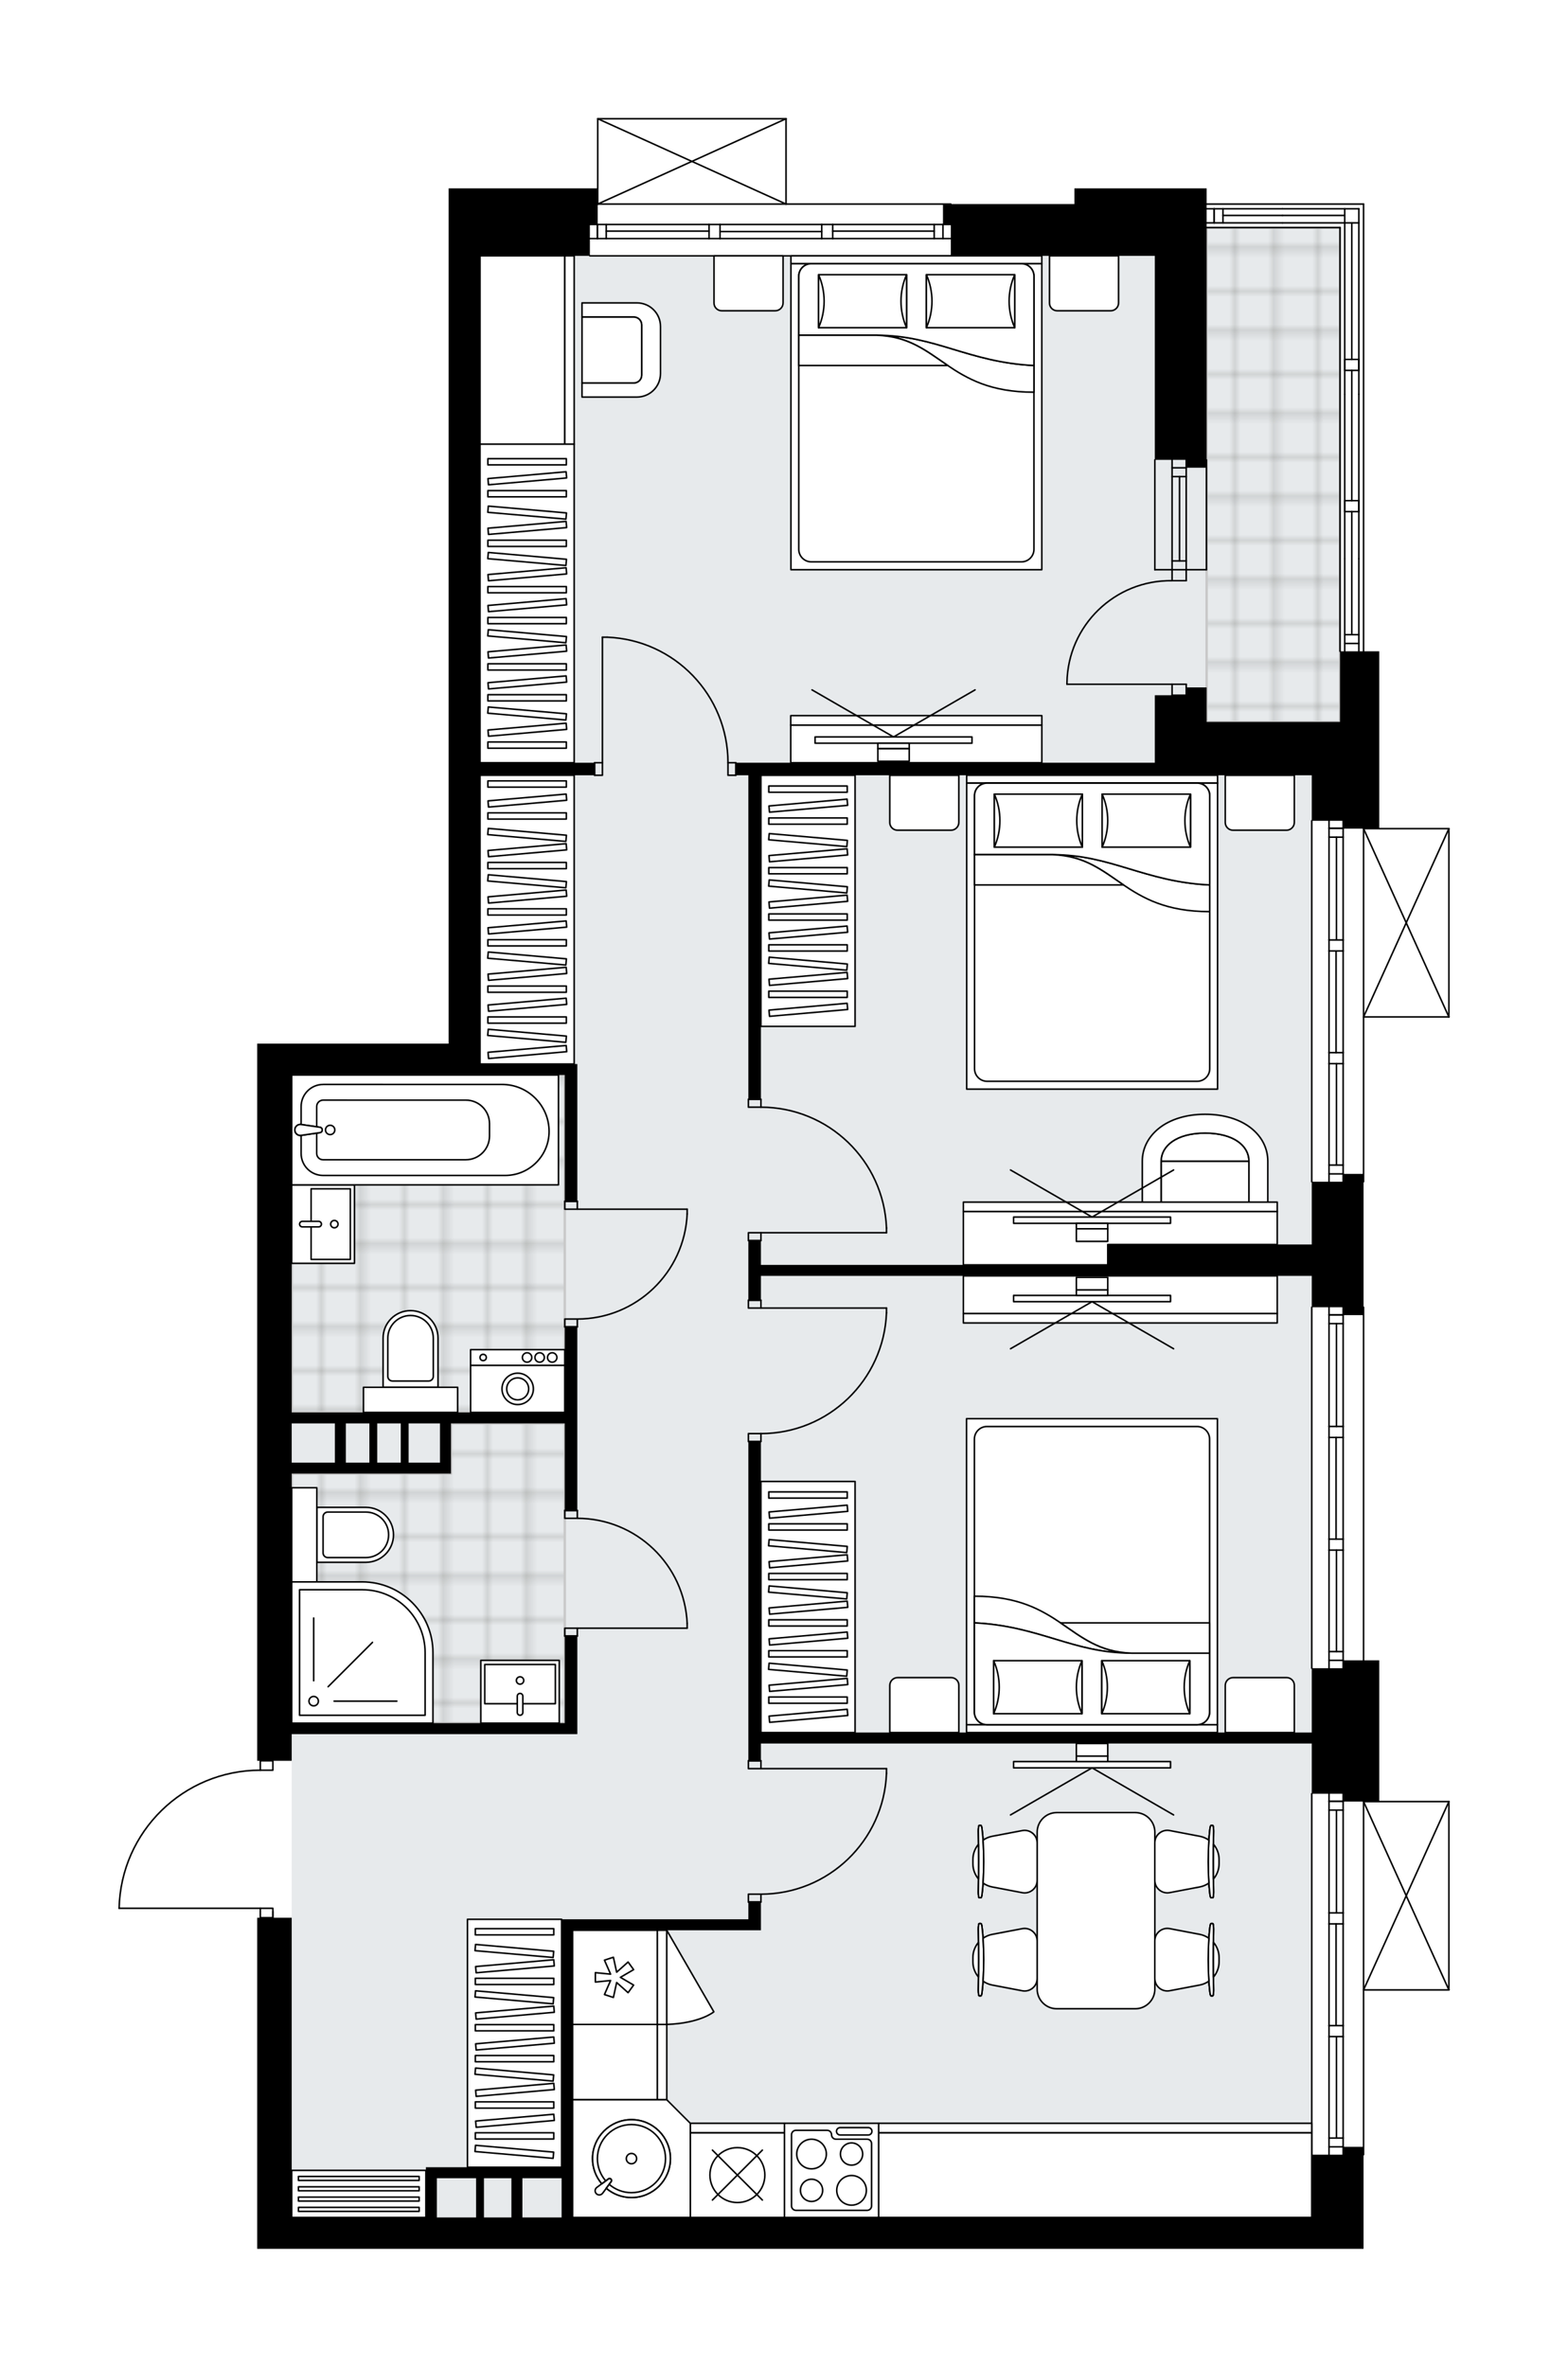 <svg xmlns="http://www.w3.org/2000/svg" xmlns:xlink="http://www.w3.org/1999/xlink" height="2000px" id="Layer_1" style="enable-background:new 0 0 1324.97 2000;" version="1.1" viewBox="0 0 1324.97 2000" width="1324.97px" x="0px" y="0px" xml:space="preserve">
<style type="text/css">
	.st0{fill:none;}
	.st1{opacity:0.25;fill:none;stroke:#13110C;stroke-width:0.4;stroke-miterlimit:10;}
	.st2{fill:#FFFFFF;}
	.st3{fill:#E7EAEC;}
	.st4{fill:url(#SVGID_1_);stroke:#C8C8C8;stroke-width:2;stroke-linecap:round;stroke-linejoin:round;stroke-miterlimit:10;}
	
		.st5{fill:url(#SVGID_00000060721019783254184410000006669165052191948214_);stroke:#C8C8C8;stroke-width:2;stroke-linecap:round;stroke-linejoin:round;stroke-miterlimit:10;}
	
		.st6{fill:url(#SVGID_00000057849063439978366550000000239114259653886851_);stroke:#C8C8C8;stroke-width:2;stroke-linecap:round;stroke-linejoin:round;stroke-miterlimit:10;}
	.st7{fill:none;stroke:#000000;stroke-width:1.3;stroke-linecap:round;stroke-linejoin:round;stroke-miterlimit:10;}
	.st8{fill:#FFFFFF;stroke:#000000;stroke-width:1.3;stroke-linecap:round;stroke-linejoin:round;stroke-miterlimit:10;}
	.st9{fill:none;stroke:#000000;stroke-width:1.3;stroke-linecap:round;stroke-linejoin:round;}
	.st10{fill:none;stroke:#000000;stroke-width:1.3;stroke-linecap:round;stroke-linejoin:round;stroke-dasharray:9.765,9.765;}
	.st11{font-family:'Arial-BoldMT';}
	.st12{font-size:69.504px;}
	.st13{font-size:58.811px;}
	.st14{font-family:'ArialMT';}
	.st15{font-size:40px;}
</style>
<pattern height="14.57" id="New_Pattern_Swatch_3" patternUnits="userSpaceOnUse" style="overflow:visible;" viewBox="7.49 -22.06 14.57 14.57" width="14.57" x="855.61" y="-1754.53">
	<g>
		<rect class="st0" height="14.57" width="14.57" x="7.49" y="-22.06" />
		<g>
			<rect class="st1" height="7.29" width="7.29" x="14.77" y="-7.49" />
		</g>
		<g>
			<rect class="st1" height="7.29" width="7.29" x="0.2" y="-7.49" />
		</g>
		<g>
			<rect class="st1" height="7.29" width="7.29" x="22.06" y="-14.77" />
		</g>
		<g>
			<rect class="st1" height="7.29" width="7.29" x="7.49" y="-14.77" />
			<rect class="st1" height="7.29" width="7.29" x="14.77" y="-22.06" />
		</g>
		<g>
			<rect class="st1" height="7.29" width="7.29" x="0.2" y="-22.06" />
		</g>
		<g>
			<rect class="st1" height="7.29" width="7.29" x="22.06" y="-29.35" />
		</g>
		<g>
			<rect class="st1" height="7.29" width="7.29" x="7.49" y="-29.35" />
		</g>
	</g>
</pattern>
<path class="st2" d="M1224.95,700.13  c0,0.03,0.02,0.06,0.02,0.09v159.13c0,0.03-0.01,0.06-0.02,0.09c-0.01,0.05-0.01,0.1-0.03,0.15c-0.02,0.04-0.04,0.07-0.07,0.11  c-0.02,0.03-0.04,0.07-0.07,0.1c-0.04,0.04-0.09,0.07-0.14,0.1c-0.02,0.01-0.04,0.03-0.06,0.04c0,0,0,0-0.01,0  c-0.08,0.03-0.16,0.06-0.26,0.06c0,0,0,0-0.01,0c0,0,0,0,0,0c0,0,0,0,0,0h-71.46v138.59c0,0.36-0.29,0.65-0.65,0.65v104.79  c0.36,0,0.65,0.29,0.65,0.65v298.37h12.61v118.7h58.85c0,0,0.01,0,0.01,0c0.04,0,0.08,0.02,0.11,0.02c0.05,0.01,0.1,0.01,0.14,0.03  c0,0,0,0,0.01,0c0.02,0.01,0.04,0.03,0.06,0.04c0.05,0.03,0.1,0.06,0.14,0.1c0.03,0.03,0.05,0.07,0.07,0.1  c0.02,0.04,0.05,0.07,0.07,0.11c0.02,0.05,0.02,0.1,0.03,0.15c0,0.03,0.02,0.06,0.02,0.09v159.13c0,0.03-0.01,0.06-0.02,0.09  c-0.01,0.05-0.01,0.1-0.03,0.15c-0.02,0.04-0.04,0.07-0.07,0.11c-0.02,0.03-0.04,0.07-0.07,0.1c-0.04,0.04-0.09,0.07-0.14,0.1  c-0.02,0.01-0.04,0.03-0.06,0.04c0,0,0,0-0.01,0c-0.08,0.03-0.16,0.06-0.26,0.06c0,0,0,0-0.01,0c0,0,0,0,0,0c0,0,0,0,0,0h-71.46  v138.59c0,0.36-0.29,0.65-0.65,0.65v78.91h-17.24h-26.52H246.49h-29.17v-279.8h2v-7.31H100.65c0,0,0,0,0,0c0,0-0.01,0-0.01,0  c-0.03,0-0.06-0.01-0.09-0.02c-0.05-0.01-0.11-0.01-0.16-0.04c-0.03-0.01-0.06-0.04-0.09-0.06c-0.04-0.03-0.08-0.05-0.11-0.08  c-0.03-0.03-0.05-0.07-0.07-0.1c-0.02-0.04-0.05-0.07-0.07-0.11c-0.02-0.04-0.02-0.09-0.03-0.13c-0.01-0.04-0.02-0.07-0.02-0.11  c0,0,0,0,0-0.01c0,0,0-0.01,0-0.01c0.7-31.54,13.51-61.06,36.06-83.12c22.4-21.91,51.94-34.04,83.25-34.2v-7.31h-2V1131.2V908.41  v-26.52H379.1V216.2v-26.52v-17.24v-13.26h125.33v-58.85c0,0,0-0.01,0-0.01c0-0.04,0.02-0.08,0.03-0.12  c0.01-0.04,0.01-0.09,0.03-0.13c0,0,0-0.01,0-0.01c0.01-0.03,0.04-0.05,0.05-0.07c0.03-0.04,0.05-0.09,0.09-0.13  c0.03-0.03,0.07-0.05,0.11-0.07c0.03-0.02,0.06-0.05,0.1-0.06c0.05-0.02,0.11-0.03,0.17-0.03c0.02,0,0.05-0.01,0.07-0.01h0.01  c0,0,0,0,0.01,0h159.11c0.03,0,0.06,0.01,0.09,0.02c0.05,0.01,0.1,0.01,0.15,0.03c0.04,0.02,0.07,0.04,0.11,0.07  c0.03,0.02,0.07,0.04,0.1,0.07c0.04,0.04,0.06,0.08,0.09,0.13c0.02,0.02,0.04,0.04,0.05,0.07c0,0,0,0.01,0,0.01  c0.02,0.04,0.02,0.09,0.03,0.13c0.01,0.04,0.02,0.08,0.03,0.12c0,0,0,0.01,0,0.01v71.46h138.59c0.36,0,0.65,0.29,0.65,0.65l0,0  h103.78v-13.26h111.72v12.61h132.61c0.36,0,0.65,0.29,0.65,0.65v377.93h12.61v59.67v89.52h58.85c0,0,0.01,0,0.01,0  c0.04,0,0.08,0.02,0.11,0.02c0.05,0.01,0.1,0.01,0.14,0.03c0,0,0,0,0.01,0c0.02,0.01,0.04,0.03,0.06,0.04  c0.05,0.03,0.1,0.06,0.14,0.1c0.03,0.03,0.05,0.07,0.07,0.1c0.02,0.04,0.05,0.07,0.07,0.11  C1224.94,700.03,1224.94,700.08,1224.95,700.13z" id="background" />
<g id="floor">
	<polygon class="st3" points="1132.31,192.33 1019.6,192.33 1019.6,215.97 405.62,215.97 405.62,908.41 246.49,908.41    246.49,1873.8 405.62,1873.8 537.55,1873.8 1108.44,1873.8 1108.44,610.05 1132.31,610.05  " />
	<pattern id="SVGID_1_" patternTransform="matrix(4.678 0 0 4.678 29143.594 20207.31)" xlink:href="#New_Pattern_Swatch_3">
	</pattern>
	<rect class="st4" height="417.72" width="112.72" x="1019.6" y="192.33" />
	
		<pattern id="SVGID_00000178897900222895479760000005626084690760549287_" patternTransform="matrix(4.678 0 0 4.678 29143.594 20207.31)" xlink:href="#New_Pattern_Swatch_3">
	</pattern>
	
		<rect height="285.11" style="fill:url(#SVGID_00000178897900222895479760000005626084690760549287_);stroke:#C8C8C8;stroke-width:2;stroke-linecap:round;stroke-linejoin:round;stroke-miterlimit:10;" width="230.74" x="246.49" y="908.41" />
	
		<pattern id="SVGID_00000089531696181030873400000003739179875075946423_" patternTransform="matrix(4.678 0 0 4.678 29143.594 20207.31)" xlink:href="#New_Pattern_Swatch_3">
	</pattern>
	
		<polygon points="   381.09,1245.24 381.09,1202.81 477.23,1202.81 477.23,1456.09 246.49,1456.09 246.49,1245.24  " style="fill:url(#SVGID_00000089531696181030873400000003739179875075946423_);stroke:#C8C8C8;stroke-width:2;stroke-linecap:round;stroke-linejoin:round;stroke-miterlimit:10;" />
	<g id="LINE_00000075862494725191673400000000109521257297501613_">
		<line class="st7" x1="498.45" x2="803.45" y1="172.44" y2="172.44" />
	</g>
	<g id="LINE_00000054981828284808721830000002316588072889754542_">
		<line class="st7" x1="504.84" x2="504.84" y1="189.68" y2="201.61" />
	</g>
	<g id="LINE_00000133526784781356375350000006917748215000668822_">
		<line class="st7" x1="796.81" x2="796.81" y1="189.68" y2="201.61" />
	</g>
	<g id="LINE_00000085213077481292280240000015033803391444435373_">
		<line class="st7" x1="599.15" x2="512.27" y1="195.31" y2="195.31" />
	</g>
	<g id="LINE_00000140731637472752392340000009770999551859616898_">
		<line class="st7" x1="789.39" x2="703.65" y1="195.31" y2="195.31" />
	</g>
	<g id="LINE_00000092426174195859753920000013932376121338766783_">
		<line class="st7" x1="789.39" x2="789.39" y1="201.61" y2="189.68" />
	</g>
	<g id="LINE_00000132785985044693359140000008667086120323749783_">
		<line class="st7" x1="504.84" x2="504.84" y1="189.68" y2="201.61" />
	</g>
	<g id="LINE_00000173121475918131700800000000649007939435497617_">
		<line class="st7" x1="512.27" x2="512.27" y1="201.61" y2="189.68" />
	</g>
	<g id="LINE_00000080916155166101886960000010900309881563947398_">
		<line class="st7" x1="608.43" x2="608.43" y1="189.68" y2="201.61" />
	</g>
	<g id="LINE_00000124871617013187213200000009441833329921320845_">
		<line class="st7" x1="608.43" x2="599.15" y1="201.61" y2="201.61" />
	</g>
	<g id="LINE_00000160175426701754921390000006593000081159486088_">
		<line class="st7" x1="599.15" x2="599.15" y1="201.61" y2="189.68" />
	</g>
	<g id="LINE_00000024708413938449079710000014933616454435736999_">
		<line class="st7" x1="599.15" x2="608.43" y1="189.68" y2="189.68" />
	</g>
	<g id="LINE_00000170968834387010259780000000727195795085619884_">
		<line class="st7" x1="803.45" x2="498.45" y1="216.2" y2="216.2" />
	</g>
	<g id="LINE_00000081625389535601247530000000955486725399459990_">
		<line class="st7" x1="703.65" x2="703.65" y1="189.68" y2="201.61" />
	</g>
	<g id="LINE_00000006675032115964618560000014052002157422569643_">
		<line class="st7" x1="703.65" x2="694.37" y1="201.61" y2="201.61" />
	</g>
	<g id="LINE_00000155825523241256871070000010188260295759791025_">
		<line class="st7" x1="694.37" x2="694.37" y1="201.61" y2="189.68" />
	</g>
	<g id="LINE_00000059281503164578327400000002870178104665507475_">
		<line class="st7" x1="694.37" x2="703.65" y1="189.68" y2="189.68" />
	</g>
	<g id="LINE_00000049216133342305702620000013279648055802893446_">
		<line class="st7" x1="694.37" x2="608.43" y1="195.64" y2="195.64" />
	</g>
	<g id="LWPOLYLINE_00000055694900401757807360000014089952143667640754_">
		<line class="st7" x1="703.65" x2="803.45" y1="189.68" y2="189.68" />
	</g>
	<g id="LWPOLYLINE_00000019650635361789370710000012289579041906085771_">
		<line class="st7" x1="694.37" x2="608.43" y1="189.68" y2="189.68" />
	</g>
	<g id="LWPOLYLINE_00000044138159136090353270000007552235101498399156_">
		<line class="st7" x1="599.15" x2="498.45" y1="189.68" y2="189.68" />
	</g>
	<g id="LWPOLYLINE_00000070824507938943369850000017733037927031229881_">
		<line class="st7" x1="703.65" x2="803.45" y1="201.61" y2="201.61" />
	</g>
	<g id="LWPOLYLINE_00000087403576101692447750000017183224889394173830_">
		<line class="st7" x1="694.37" x2="608.43" y1="201.61" y2="201.61" />
	</g>
	<g id="LWPOLYLINE_00000163769866341898211710000017338046621999229328_">
		<line class="st7" x1="599.15" x2="498.45" y1="201.61" y2="201.61" />
	</g>
	<g id="LINE_00000059291996367416380670000006245694266324502446_">
		<line class="st7" x1="1152.21" x2="1152.21" y1="1515.76" y2="1820.76" />
	</g>
	<g id="LINE_00000062892172418027788770000000300502493383663278_">
		<line class="st7" x1="1134.97" x2="1123.03" y1="1522.15" y2="1522.15" />
	</g>
	<g id="LINE_00000025407259134551449870000014879171012725956768_">
		<line class="st7" x1="1134.97" x2="1123.03" y1="1814.13" y2="1814.13" />
	</g>
	<g id="LINE_00000063612753526885004610000016306890898877849782_">
		<line class="st7" x1="1129.33" x2="1129.33" y1="1616.46" y2="1529.58" />
	</g>
	<g id="LINE_00000004532665234757606150000011199767319493711796_">
		<line class="st7" x1="1129.33" x2="1129.33" y1="1806.7" y2="1720.97" />
	</g>
	<g id="LINE_00000074409651115128581820000006871437633428231858_">
		<line class="st7" x1="1123.03" x2="1134.97" y1="1806.7" y2="1806.7" />
	</g>
	<g id="LINE_00000008106956130724329850000008514393350575555730_">
		<line class="st7" x1="1134.97" x2="1123.03" y1="1522.15" y2="1522.15" />
	</g>
	<g id="LINE_00000142176868928624233330000000576991952417748147_">
		<line class="st7" x1="1123.03" x2="1134.97" y1="1529.58" y2="1529.58" />
	</g>
	<g id="LINE_00000062880520665481201870000001896460365482012599_">
		<line class="st7" x1="1134.97" x2="1123.03" y1="1625.74" y2="1625.74" />
	</g>
	<g id="LINE_00000003086323410281695410000016219166081210956932_">
		<line class="st7" x1="1123.03" x2="1123.03" y1="1625.74" y2="1616.46" />
	</g>
	<g id="LINE_00000126312174100200676810000014508707841408179106_">
		<line class="st7" x1="1123.03" x2="1134.97" y1="1616.46" y2="1616.46" />
	</g>
	<g id="LINE_00000096059030911683704240000012257267876261413016_">
		<line class="st7" x1="1134.97" x2="1134.97" y1="1616.46" y2="1625.74" />
	</g>
	<g id="LINE_00000158741670725853549900000001964242535813575840_">
		<line class="st7" x1="1108.44" x2="1108.44" y1="1820.76" y2="1515.76" />
	</g>
	<g id="LINE_00000148636064345637073650000007876970568942268550_">
		<line class="st7" x1="1134.97" x2="1123.03" y1="1720.97" y2="1720.97" />
	</g>
	<g id="LINE_00000115475305553243512860000002546288457722140863_">
		<line class="st7" x1="1123.03" x2="1123.03" y1="1720.97" y2="1711.69" />
	</g>
	<g id="LINE_00000045591723512275133080000018117484992524441986_">
		<line class="st7" x1="1123.03" x2="1134.97" y1="1711.69" y2="1711.69" />
	</g>
	<g id="LINE_00000111178961203135485750000015675922855375845287_">
		<line class="st7" x1="1134.97" x2="1134.97" y1="1711.69" y2="1720.97" />
	</g>
	<g id="LINE_00000010273177046887473320000014222578761606439596_">
		<line class="st7" x1="1129" x2="1129" y1="1711.69" y2="1625.74" />
	</g>
	<g id="LWPOLYLINE_00000143583880974073486120000013457176572195266236_">
		<line class="st7" x1="1134.97" x2="1134.97" y1="1720.97" y2="1820.76" />
	</g>
	<g id="LWPOLYLINE_00000091016239098171117740000016728770486379902116_">
		<line class="st7" x1="1134.97" x2="1134.97" y1="1711.69" y2="1625.74" />
	</g>
	<g id="LWPOLYLINE_00000049187620003723076060000015077860456825580458_">
		<line class="st7" x1="1134.97" x2="1134.97" y1="1616.46" y2="1515.76" />
	</g>
	<g id="LWPOLYLINE_00000139973970312422527280000008267685010870261899_">
		<line class="st7" x1="1123.03" x2="1123.03" y1="1720.97" y2="1820.76" />
	</g>
	<g id="LWPOLYLINE_00000181781357568781895290000017073655155708491151_">
		<line class="st7" x1="1123.03" x2="1123.03" y1="1711.69" y2="1625.74" />
	</g>
	<g id="LWPOLYLINE_00000125602542661632127000000002945914133219596160_">
		<line class="st7" x1="1123.03" x2="1123.03" y1="1616.46" y2="1515.76" />
	</g>
	<g id="LINE_00000098939731234696700780000014543588283741417916_">
		<line class="st7" x1="1152.21" x2="1152.21" y1="1104.67" y2="1409.67" />
	</g>
	<g id="LINE_00000156584621168501114100000016555894949055602062_">
		<line class="st7" x1="1134.97" x2="1123.03" y1="1111.07" y2="1111.07" />
	</g>
	<g id="LINE_00000152255311854736179440000011807705070806311861_">
		<line class="st7" x1="1134.97" x2="1123.03" y1="1403.04" y2="1403.04" />
	</g>
	<g id="LINE_00000037659081504978314050000002399620859165625533_">
		<line class="st7" x1="1129.33" x2="1129.33" y1="1205.38" y2="1118.49" />
	</g>
	<g id="LINE_00000062885935982362951960000000171958331566952321_">
		<line class="st7" x1="1129.33" x2="1129.33" y1="1395.62" y2="1309.88" />
	</g>
	<g id="LINE_00000051375245093771859050000006673430721032448155_">
		<line class="st7" x1="1123.03" x2="1134.97" y1="1395.62" y2="1395.62" />
	</g>
	<g id="LINE_00000156586511954532644890000000723481190557363117_">
		<line class="st7" x1="1134.97" x2="1123.03" y1="1111.07" y2="1111.07" />
	</g>
	<g id="LINE_00000099648258674179412040000004786254569092389055_">
		<line class="st7" x1="1123.03" x2="1134.97" y1="1118.49" y2="1118.49" />
	</g>
	<g id="LINE_00000130646675829969001320000000635497613138161083_">
		<line class="st7" x1="1134.97" x2="1123.03" y1="1214.66" y2="1214.66" />
	</g>
	<g id="LINE_00000116221087617252028720000002951715328408196502_">
		<line class="st7" x1="1123.03" x2="1123.03" y1="1214.66" y2="1205.38" />
	</g>
	<g id="LINE_00000100349447925704019170000013568312566460828822_">
		<line class="st7" x1="1123.03" x2="1134.97" y1="1205.38" y2="1205.38" />
	</g>
	<g id="LINE_00000152263189527397862550000004718725193865111452_">
		<line class="st7" x1="1134.97" x2="1134.97" y1="1205.38" y2="1214.66" />
	</g>
	<g id="LINE_00000106136240544447458670000011175262834176777650_">
		<line class="st7" x1="1108.44" x2="1108.44" y1="1409.67" y2="1104.67" />
	</g>
	<g id="LINE_00000151509185746347236620000010005790708324318342_">
		<line class="st7" x1="1134.97" x2="1123.03" y1="1309.88" y2="1309.88" />
	</g>
	<g id="LINE_00000070101976527006930630000001905948218897092783_">
		<line class="st7" x1="1123.03" x2="1123.03" y1="1309.88" y2="1300.6" />
	</g>
	<g id="LINE_00000108990851642189777810000004728062253889790092_">
		<line class="st7" x1="1123.03" x2="1134.97" y1="1300.6" y2="1300.6" />
	</g>
	<g id="LINE_00000057138451540605854270000015809645143749557124_">
		<line class="st7" x1="1134.97" x2="1134.97" y1="1300.6" y2="1309.88" />
	</g>
	<g id="LINE_00000140699275040727415000000013791580754291747232_">
		<line class="st7" x1="1129" x2="1129" y1="1300.6" y2="1214.66" />
	</g>
	<g id="LWPOLYLINE_00000140699543989342828680000016297251050190654880_">
		<line class="st7" x1="1134.97" x2="1134.97" y1="1309.88" y2="1409.67" />
	</g>
	<g id="LWPOLYLINE_00000111160082860676877220000016718508609939760059_">
		<line class="st7" x1="1134.97" x2="1134.97" y1="1300.6" y2="1214.66" />
	</g>
	<g id="LWPOLYLINE_00000028282717134983487910000009360427497343933344_">
		<line class="st7" x1="1134.97" x2="1134.97" y1="1205.38" y2="1104.67" />
	</g>
	<g id="LWPOLYLINE_00000176728805518059675660000004507497909043144635_">
		<line class="st7" x1="1123.03" x2="1123.03" y1="1309.88" y2="1409.67" />
	</g>
	<g id="LWPOLYLINE_00000105404902504629430270000007213640842286326680_">
		<line class="st7" x1="1123.03" x2="1123.03" y1="1300.6" y2="1214.66" />
	</g>
	<g id="LWPOLYLINE_00000065061820514331982420000014039816868604054409_">
		<line class="st7" x1="1123.03" x2="1123.03" y1="1205.38" y2="1104.67" />
	</g>
	<g id="LINE_00000037665907142882346860000010745123796353942719_">
		<line class="st7" x1="1152.21" x2="1152.21" y1="693.59" y2="998.59" />
	</g>
	<g id="LINE_00000113317077713843491660000008940920278562406815_">
		<line class="st7" x1="1134.97" x2="1123.03" y1="699.98" y2="699.98" />
	</g>
	<g id="LINE_00000123428606716979410020000012173545287731307683_">
		<line class="st7" x1="1134.97" x2="1123.03" y1="991.96" y2="991.96" />
	</g>
	<g id="LINE_00000101077342062442724150000000914107769190086568_">
		<line class="st7" x1="1129.33" x2="1129.33" y1="794.29" y2="707.41" />
	</g>
	<g id="LINE_00000018206923397231096120000004022407108293230523_">
		<line class="st7" x1="1129.33" x2="1129.33" y1="984.53" y2="898.8" />
	</g>
	<g id="LINE_00000167388787126596299820000002770292766911678641_">
		<line class="st7" x1="1123.03" x2="1134.97" y1="984.53" y2="984.53" />
	</g>
	<g id="LINE_00000058552352357145929870000006658530073203688350_">
		<line class="st7" x1="1134.97" x2="1123.03" y1="699.98" y2="699.98" />
	</g>
	<g id="LINE_00000091694098946022216490000013120029306245672877_">
		<line class="st7" x1="1123.03" x2="1134.97" y1="707.41" y2="707.41" />
	</g>
	<g id="LINE_00000047026046619995105910000013377534582344331664_">
		<line class="st7" x1="1134.97" x2="1123.03" y1="803.57" y2="803.57" />
	</g>
	<g id="LINE_00000025436535231574810280000010937319572367203761_">
		<line class="st7" x1="1123.03" x2="1123.03" y1="803.57" y2="794.29" />
	</g>
	<g id="LINE_00000070806660263779705720000014229249140487443612_">
		<line class="st7" x1="1123.03" x2="1134.97" y1="794.29" y2="794.29" />
	</g>
	<g id="LINE_00000011026838691958290370000016357489505297740211_">
		<line class="st7" x1="1134.97" x2="1134.97" y1="794.29" y2="803.57" />
	</g>
	<g id="LINE_00000158724762336381125040000007274320441094857107_">
		<line class="st7" x1="1108.44" x2="1108.44" y1="998.59" y2="693.59" />
	</g>
	<g id="LINE_00000023281150909297209380000000854151235982580129_">
		<line class="st7" x1="1134.97" x2="1123.03" y1="898.8" y2="898.8" />
	</g>
	<g id="LINE_00000166672563371643444310000008769626095646089857_">
		<line class="st7" x1="1123.03" x2="1123.03" y1="898.8" y2="889.51" />
	</g>
	<g id="LINE_00000036968698277623469630000017762312182202517397_">
		<line class="st7" x1="1123.03" x2="1134.97" y1="889.51" y2="889.51" />
	</g>
	<g id="LINE_00000145029071207172901590000007729479622480892294_">
		<line class="st7" x1="1134.97" x2="1134.97" y1="889.51" y2="898.8" />
	</g>
	<g id="LINE_00000007422981902056859800000017732195434822017681_">
		<line class="st7" x1="1129" x2="1129" y1="889.51" y2="803.57" />
	</g>
	<g id="LWPOLYLINE_00000048468315080942188870000015357286988614078592_">
		<line class="st7" x1="1134.97" x2="1134.97" y1="898.8" y2="998.59" />
	</g>
	<g id="LWPOLYLINE_00000005247693333618160020000011342711728915135645_">
		<line class="st7" x1="1134.97" x2="1134.97" y1="889.51" y2="803.57" />
	</g>
	<g id="LWPOLYLINE_00000129920362261729899800000008504233806690934451_">
		<line class="st7" x1="1134.97" x2="1134.97" y1="794.29" y2="693.59" />
	</g>
	<g id="LWPOLYLINE_00000178899191079097148360000007285834994724116926_">
		<line class="st7" x1="1123.03" x2="1123.03" y1="898.8" y2="998.59" />
	</g>
	<g id="LWPOLYLINE_00000041290808178394610550000009387187630726796950_">
		<line class="st7" x1="1123.03" x2="1123.03" y1="889.51" y2="803.57" />
	</g>
	<g id="LWPOLYLINE_00000083055063098341600630000002300342123059436990_">
		<line class="st7" x1="1123.03" x2="1123.03" y1="794.29" y2="693.59" />
	</g>
	<g id="LINE_00000023267384465733807620000009361823360455239837_">
		<line class="st7" x1="990.42" x2="990.42" y1="481.42" y2="388.59" />
	</g>
	<g id="LINE_00000052077782342963435960000004054698944635537048_">
		<line class="st7" x1="1002.36" x2="1002.36" y1="481.42" y2="388.59" />
	</g>
	<g id="LINE_00000000942398124095445410000016783084815815220903_">
		<line class="st7" x1="996.72" x2="996.72" y1="473.99" y2="402.74" />
	</g>
	<g id="LINE_00000068662973107799070510000004450932928135361153_">
		<line class="st7" x1="990.42" x2="1002.36" y1="395.31" y2="395.31" />
	</g>
	<g id="LINE_00000089567076597508057090000000738810183902788017_">
		<line class="st7" x1="990.42" x2="1002.36" y1="473.99" y2="473.99" />
	</g>
	<g id="LINE_00000170972215558799454030000007620253224853671064_">
		<line class="st7" x1="975.84" x2="975.84" y1="481.42" y2="388.59" />
	</g>
	<g id="LINE_00000085213121236507049690000018242480617971638656_">
		<line class="st7" x1="1019.45" x2="1019.45" y1="388.59" y2="481.42" />
	</g>
	<g id="LINE_00000161616938746584497410000018239511978267830462_">
		<line class="st7" x1="990.41" x2="1002.35" y1="402.74" y2="402.74" />
	</g>
	<g id="LINE_00000142854213777889134980000011121353347247372201_">
		<line class="st7" x1="975.84" x2="1019.45" y1="481.42" y2="481.42" />
	</g>
	<g id="LINE_00000013162154809385673180000008894357642653888928_">
		<line class="st7" x1="1152.21" x2="1152.21" y1="172.44" y2="550.37" />
	</g>
	<g id="LINE_00000101798598403621106530000015356878497662156720_">
		<line class="st7" x1="1148.23" x2="1136.29" y1="543.74" y2="543.74" />
	</g>
	<g id="LINE_00000161631594519367945530000004484706948149298073_">
		<line class="st7" x1="1142.26" x2="1142.26" y1="303.72" y2="188.35" />
	</g>
	<g id="LINE_00000147941085044086379350000016429626904320291258_">
		<line class="st7" x1="1136.29" x2="1148.23" y1="536.31" y2="536.31" />
	</g>
	<g id="LINE_00000123405468893803445800000009190375409850892444_">
		<line class="st7" x1="1148.23" x2="1136.29" y1="313" y2="313" />
	</g>
	<g id="LINE_00000047782552211644328250000001956684714500845202_">
		<line class="st7" x1="1136.29" x2="1136.29" y1="313" y2="303.72" />
	</g>
	<g id="LINE_00000078734803310009178070000003522872564812960933_">
		<line class="st7" x1="1136.29" x2="1148.23" y1="303.72" y2="303.72" />
	</g>
	<g id="LINE_00000063598093884151096530000012685570669428316058_">
		<line class="st7" x1="1148.23" x2="1148.23" y1="303.72" y2="313" />
	</g>
	<g id="LINE_00000096746524066543292200000013440200073873095302_">
		<line class="st7" x1="1132.31" x2="1132.31" y1="550.37" y2="192.33" />
	</g>
	<g id="LINE_00000100380986368872908840000005317384939852160421_">
		<line class="st7" x1="1148.23" x2="1136.29" y1="432.35" y2="432.35" />
	</g>
	<g id="LINE_00000022555485098024266320000003735727698143689904_">
		<line class="st7" x1="1136.29" x2="1136.29" y1="432.35" y2="423.07" />
	</g>
	<g id="LINE_00000054988842668455077830000013766789725717655991_">
		<line class="st7" x1="1136.29" x2="1148.23" y1="423.07" y2="423.07" />
	</g>
	<g id="LINE_00000009567426240139882140000007886276831337154462_">
		<line class="st7" x1="1148.23" x2="1148.23" y1="423.07" y2="432.35" />
	</g>
	<g id="LINE_00000124153941650231919040000005209973989670431115_">
		<line class="st7" x1="1142.26" x2="1142.26" y1="536.31" y2="432.35" />
	</g>
	<g id="LWPOLYLINE_00000052801651377495431060000009629738978925212604_">
		<line class="st7" x1="1148.23" x2="1148.23" y1="472.13" y2="550.37" />
	</g>
	<g id="LWPOLYLINE_00000058580708560375826010000004337994773024295568_">
		<line class="st7" x1="1148.23" x2="1148.23" y1="472.13" y2="333.14" />
	</g>
	<g id="LWPOLYLINE_00000079460430979940023170000015304108529542846854_">
		<line class="st7" x1="1148.23" x2="1148.23" y1="333.14" y2="176.42" />
	</g>
	<g id="LWPOLYLINE_00000042003532926693238850000011293243090324016826_">
		<line class="st7" x1="1136.29" x2="1136.29" y1="472.13" y2="550.37" />
	</g>
	<g id="LWPOLYLINE_00000158011108473309430940000015472995868682142142_">
		<line class="st7" x1="1136.29" x2="1136.29" y1="472.13" y2="333.14" />
	</g>
	<g id="LWPOLYLINE_00000033336341180213982340000008455943005736233659_">
		<line class="st7" x1="1136.29" x2="1136.29" y1="333.14" y2="176.42" />
	</g>
	<g id="LINE_00000076585726920174605930000000547469138692314761_">
		<line class="st7" x1="1019.6" x2="1152.21" y1="172.44" y2="172.44" />
	</g>
	<g id="LINE_00000145030708376843977710000007450317519441959556_">
		<line class="st7" x1="1148.23" x2="1083.68" y1="188.35" y2="188.35" />
	</g>
	<g id="LINE_00000092449754793388506850000009408495202039624871_">
		<line class="st7" x1="1083.68" x2="1019.6" y1="188.35" y2="188.35" />
	</g>
	<g id="LINE_00000042004214608379289240000004487554858250704823_">
		<line class="st7" x1="1025.99" x2="1025.99" y1="176.42" y2="188.35" />
	</g>
	<g id="LINE_00000137839599195629223380000014781219859868608935_">
		<line class="st7" x1="1148.23" x2="1083.68" y1="176.42" y2="176.42" />
	</g>
	<g id="LINE_00000095317709617733144810000012744462627971574667_">
		<line class="st7" x1="1083.68" x2="1019.6" y1="176.42" y2="176.42" />
	</g>
	<g id="LINE_00000063635424256484406610000013797105921894512783_">
		<line class="st7" x1="1083.68" x2="1033.42" y1="182.05" y2="182.05" />
	</g>
	<g id="LINE_00000045589615725979864580000009770612263318436744_">
		<line class="st7" x1="1136.29" x2="1083.68" y1="182.05" y2="182.05" />
	</g>
	<g id="LINE_00000177448107625684517530000013061538623750813576_">
		<line class="st7" x1="1025.99" x2="1025.99" y1="176.42" y2="188.35" />
	</g>
	<g id="LINE_00000135651891510795570490000008774389332138672548_">
		<line class="st7" x1="1033.42" x2="1033.42" y1="188.35" y2="176.42" />
	</g>
	<g id="LINE_00000017483411964571608700000014872973332682062220_">
		<line class="st7" x1="1132.31" x2="1019.6" y1="192.33" y2="192.33" />
	</g>
	<g id="LWPOLYLINE_00000078732370884353942270000011635335105372300712_">
		<line class="st7" x1="1142.26" x2="1142.26" y1="423.07" y2="313" />
	</g>
	<g id="ARC_00000108270154280293419230000006149816703972820879_">
		<path class="st7" d="M219.97,1495.87c-64.88,0-117.88,51.83-119.32,116.7" />
	</g>
	<g id="LINE_00000019667354733269570720000014156488020670841784_">
		<line class="st7" x1="230.58" x2="230.58" y1="1615.22" y2="1620.52" />
	</g>
	<g id="LINE_00000030476436173544415670000014408920915534146712_">
		<line class="st7" x1="219.97" x2="100.65" y1="1612.56" y2="1612.56" />
	</g>
	<g id="LWPOLYLINE_00000108306247999648348370000001936712086262100670_">
		<rect class="st7" height="7.96" width="10.61" x="219.97" y="1487.91" />
	</g>
	<g id="LWPOLYLINE_00000150796126899748238220000014684659956799390097_">
		<rect class="st7" height="7.96" width="10.61" x="219.97" y="1612.56" />
	</g>
	<g id="LWPOLYLINE_00000094600086514540409870000007286975114168330914_">
		<rect class="st7" height="6.63" width="10.61" x="477.23" y="1375.86" />
	</g>
	<g id="LWPOLYLINE_00000103973400325972044800000003623233363100177557_">
		<rect class="st7" height="6.63" width="10.61" x="477.23" y="1276.4" />
	</g>
	<g id="LINE_00000176744434847086040580000014549165794970546104_">
		<line class="st7" x1="487.84" x2="477.23" y1="1382.49" y2="1382.49" />
	</g>
	<g id="LINE_00000155138050019653007620000007755700616486529942_">
		<line class="st7" x1="487.84" x2="477.23" y1="1276.4" y2="1276.4" />
	</g>
	<g id="LINE_00000129900044563819557650000006278452249093369789_">
		<line class="st7" x1="487.84" x2="580.66" y1="1375.86" y2="1375.86" />
	</g>
	<g id="ARC_00000070808039784778750790000011142250495339137168_">
		<path class="st7" d="M487.84,1283.03c49.72,0.03,90.62,39.18,92.83,88.85" />
	</g>
	<g id="LINE_00000134932332191353794650000002368374631820494755_">
		<line class="st7" x1="580.66" x2="580.66" y1="1375.86" y2="1371.88" />
	</g>
	<g id="LWPOLYLINE_00000094595013759248813340000001683998142253232559_">
		<rect class="st7" height="6.63" width="10.61" x="477.23" y="1015.16" />
	</g>
	<g id="LWPOLYLINE_00000074411660504412558810000004790307159279026824_">
		<rect class="st7" height="6.63" width="10.61" x="477.23" y="1114.62" />
	</g>
	<g id="LINE_00000128485111608092460160000005570716047944098946_">
		<line class="st7" x1="487.84" x2="477.23" y1="1015.16" y2="1015.16" />
	</g>
	<g id="LINE_00000128456143417558489690000018053391743047319225_">
		<line class="st7" x1="487.84" x2="477.23" y1="1121.25" y2="1121.25" />
	</g>
	<g id="LINE_00000009571183481238878220000016465815800869852839_">
		<line class="st7" x1="487.84" x2="580.66" y1="1021.79" y2="1021.79" />
	</g>
	<g id="ARC_00000027576866308998707760000002466829933293584527_">
		<path class="st7" d="M580.66,1025.77c-2.21,49.67-43.11,88.81-92.83,88.85" />
	</g>
	<g id="LINE_00000114066134103353487210000001542714379202936986_">
		<line class="st7" x1="580.66" x2="580.66" y1="1021.79" y2="1025.77" />
	</g>
	<g id="LWPOLYLINE_00000076602794536768355020000012334147077226203314_">
		<rect class="st7" height="6.63" width="10.61" x="632.38" y="1041.69" />
	</g>
	<g id="LWPOLYLINE_00000016796410921703602020000005290050516341023934_">
		<rect class="st7" height="6.63" width="10.61" x="632.38" y="928.97" />
	</g>
	<g id="LINE_00000005970255690193473490000011020700330521544859_">
		<line class="st7" x1="642.99" x2="632.38" y1="1048.32" y2="1048.32" />
	</g>
	<g id="LINE_00000034063789145043478760000002172926466108959375_">
		<line class="st7" x1="642.99" x2="632.38" y1="928.97" y2="928.97" />
	</g>
	<g id="LINE_00000018217372651756875580000013094473212880244140_">
		<line class="st7" x1="642.99" x2="749.08" y1="1041.69" y2="1041.69" />
	</g>
	<g id="LINE_00000127036537555743692020000016758493580795277957_">
		<line class="st7" x1="749.08" x2="749.08" y1="1037.71" y2="1041.69" />
	</g>
	<g id="ARC_00000069397871512469199450000001984130074480326576_">
		<path class="st7" d="M642.99,935.6c57.04,0.03,103.88,45.11,106.09,102.11" />
	</g>
	<g id="LWPOLYLINE_00000024700182507355234870000011042063372850409127_">
		<rect class="st7" height="6.63" width="10.61" x="632.38" y="1487.91" />
	</g>
	<g id="LWPOLYLINE_00000116940531706935869580000016217585028682110094_">
		<rect class="st7" height="6.63" width="10.61" x="632.38" y="1600.63" />
	</g>
	<g id="LINE_00000067918210500576620130000007387622617830699710_">
		<line class="st7" x1="642.99" x2="632.38" y1="1487.91" y2="1487.91" />
	</g>
	<g id="LINE_00000055683928083695745480000005522142323641280392_">
		<line class="st7" x1="642.99" x2="632.38" y1="1607.26" y2="1607.26" />
	</g>
	<g id="LINE_00000091016529984837002020000001707288184862223265_">
		<line class="st7" x1="642.99" x2="749.08" y1="1494.54" y2="1494.54" />
	</g>
	<g id="LINE_00000053542207693107878120000013232046290228509607_">
		<line class="st7" x1="749.08" x2="749.08" y1="1498.52" y2="1494.54" />
	</g>
	<g id="ARC_00000111185837281930937870000014115286928877763005_">
		<path class="st7" d="M749.08,1498.52c-2.21,57-49.04,102.08-106.09,102.11" />
	</g>
	<g id="LWPOLYLINE_00000098901929762976919790000003724832571550945457_">
		<rect class="st7" height="6.63" width="10.61" x="632.38" y="1098.71" />
	</g>
	<g id="LWPOLYLINE_00000050649652084996427460000018415080713909219986_">
		<rect class="st7" height="6.63" width="10.61" x="632.38" y="1211.42" />
	</g>
	<g id="LINE_00000164471591354397522700000011976743089004330161_">
		<line class="st7" x1="642.99" x2="632.38" y1="1098.71" y2="1098.71" />
	</g>
	<g id="LINE_00000072249320624320549800000003221708580850732938_">
		<line class="st7" x1="642.99" x2="632.38" y1="1218.06" y2="1218.06" />
	</g>
	<g id="LINE_00000102530990743066522410000007758204600117750149_">
		<line class="st7" x1="642.99" x2="749.08" y1="1105.34" y2="1105.34" />
	</g>
	<g id="LINE_00000073703085229218722030000015966362427585204110_">
		<line class="st7" x1="749.08" x2="749.08" y1="1109.32" y2="1105.34" />
	</g>
	<g id="ARC_00000038381361273136928970000013027655748928132282_">
		<path class="st7" d="M749.08,1109.32c-2.21,57-49.04,102.08-106.09,102.11" />
	</g>
	<g id="LWPOLYLINE_00000034771937588224549110000014306254982445888182_">
		<rect class="st7" height="10.61" width="6.63" x="502.42" y="644.52" />
	</g>
	<g id="LWPOLYLINE_00000073703961713293914260000003136166952120498317_">
		<rect class="st7" height="10.61" width="6.63" x="615.14" y="644.52" />
	</g>
	<g id="LINE_00000001646741340373443370000015491257004458288571_">
		<line class="st7" x1="502.42" x2="502.42" y1="644.52" y2="655.13" />
	</g>
	<g id="LINE_00000160901174993308512450000009202688038214533275_">
		<line class="st7" x1="621.77" x2="621.77" y1="644.52" y2="655.13" />
	</g>
	<g id="LINE_00000028318849555901851820000002567942365279814314_">
		<line class="st7" x1="509.05" x2="509.05" y1="644.52" y2="538.44" />
	</g>
	<g id="LINE_00000013156733182505981220000011147483418558715544_">
		<line class="st7" x1="513.03" x2="509.05" y1="538.44" y2="538.44" />
	</g>
	<g id="ARC_00000072256902395242781660000005304196473613505664_">
		<path class="st7" d="M513.03,538.44c57,2.21,102.08,49.04,102.11,106.09" />
	</g>
	<g id="ARC_00000129887824680811180770000000053639804737770662_">
		<path class="st7" d="M901.58,578.22c0-0.43,0-0.87,0.01-1.3c0.72-48.34,40.5-86.94,88.84-86.22" />
	</g>
	<g id="LINE_00000158010004403203960640000013330686967515680179_">
		<line class="st7" x1="990.42" x2="901.58" y1="578.22" y2="578.22" />
	</g>
	<g id="LINE_00000096018399013899213050000006475033152634591133_">
		<line class="st7" x1="990.42" x2="990.42" y1="481.42" y2="490.7" />
	</g>
	<g id="LINE_00000044169996351772421590000014992994357755323284_">
		<line class="st7" x1="990.42" x2="1002.36" y1="490.7" y2="490.7" />
	</g>
	<g id="LINE_00000176033838027845588900000006149951446060715958_">
		<line class="st7" x1="1002.36" x2="1002.36" y1="490.7" y2="481.42" />
	</g>
	<g id="LINE_00000101785852680237321060000006397508142633536953_">
		<line class="st7" x1="1002.36" x2="1002.36" y1="587.5" y2="578.22" />
	</g>
	<g id="LINE_00000165942838417936301640000002379391602014933125_">
		<line class="st7" x1="1002.36" x2="990.42" y1="578.22" y2="578.22" />
	</g>
	<g id="LINE_00000178892892060073870020000009317473921939520444_">
		<line class="st7" x1="990.42" x2="990.42" y1="578.22" y2="587.5" />
	</g>
	<g id="LINE_00000182495114027323462190000008320375194617003186_">
		<line class="st7" x1="1002.36" x2="990.42" y1="587.5" y2="587.5" />
	</g>
	<g id="LINE_00000039832302985300233320000016968310550232814004_">
		<line class="st7" x1="505.08" x2="664.21" y1="100.33" y2="100.33" />
	</g>
	<g id="LINE_00000155120450790377622480000004039278519624370083_">
		<line class="st7" x1="664.21" x2="664.21" y1="100.33" y2="172.44" />
	</g>
	<g id="LINE_00000163784281813553768910000010779909930438794127_">
		<line class="st7" x1="505.08" x2="505.08" y1="172.44" y2="100.33" />
	</g>
	<g id="LWPOLYLINE_00000044864697241227076020000008547251560180845186_">
		<line class="st7" x1="664.21" x2="505.08" y1="172.44" y2="100.33" />
	</g>
	<g id="LWPOLYLINE_00000136409952010693469560000006306817866823673233_">
		<line class="st7" x1="505.08" x2="664.21" y1="172.44" y2="100.33" />
	</g>
	<g id="LINE_00000039838888337624087870000000090480595253154712_">
		<line class="st7" x1="1224.32" x2="1224.32" y1="700.22" y2="859.35" />
	</g>
	<g id="LINE_00000051356650838670290450000011263359517391847581_">
		<line class="st7" x1="1224.32" x2="1152.21" y1="859.35" y2="859.35" />
	</g>
	<g id="LINE_00000003071224734820901160000001562367346301104004_">
		<line class="st7" x1="1152.21" x2="1224.32" y1="700.22" y2="700.22" />
	</g>
	<g id="LWPOLYLINE_00000139257966633730958720000010890300664894411660_">
		<line class="st7" x1="1152.21" x2="1224.32" y1="859.35" y2="700.22" />
	</g>
	<g id="LWPOLYLINE_00000046308496442141738740000004709196643670761611_">
		<line class="st7" x1="1152.21" x2="1224.32" y1="700.22" y2="859.35" />
	</g>
	<g id="LINE_00000058575294742124231740000008919642092405048495_">
		<line class="st7" x1="1224.32" x2="1224.32" y1="1522.39" y2="1681.52" />
	</g>
	<g id="LINE_00000052824313202777484090000004044997821226258081_">
		<line class="st7" x1="1224.32" x2="1152.21" y1="1681.52" y2="1681.52" />
	</g>
	<g id="LINE_00000120561181070748037060000009519565007606984357_">
		<line class="st7" x1="1152.21" x2="1224.32" y1="1522.39" y2="1522.39" />
	</g>
	<g id="LWPOLYLINE_00000057134369329003090920000002430027795185843619_">
		<line class="st7" x1="1152.21" x2="1224.32" y1="1681.52" y2="1522.39" />
	</g>
	<g id="LWPOLYLINE_00000007416775977052233530000011855996979674593420_">
		<line class="st7" x1="1152.21" x2="1224.32" y1="1522.39" y2="1681.52" />
	</g>
	<path d="M246.49,1465.37h241.35v-9.28v-73.6h-10.61v73.6H246.49v-210.85h36.47h4.64h4.64h46.41h6.63h35.8v-9.28v-33.15h96.14v73.6   h10.61v-155.15h-10.61v72.27H246.49v-62.33V908.41H379.1h26.52h71.61v106.75h10.61V908.41v-9.28h-82.22v-244h96.8v-10.61h-96.8   V216.2h92.83v-26.52h6.63v-17.24v-13.26H379.1v13.26v17.24v26.52v665.69H217.32v26.52v222.78l0,0v356.72h29.17V1465.37z    M371.8,1202.81v33.15h-26.52v-33.15H371.8z M338.65,1202.81v33.15h-19.89v-33.15H338.65z M312.13,1202.81v33.15h-19.89v-33.15   H312.13z M282.96,1202.81v33.15h-36.47v-33.15H282.96z" />
	<polygon points="632.38,1048.32 632.38,1098.71 642.99,1098.71 642.99,1078.15 936.05,1078.15 1108.44,1078.15 1108.44,1104.67    1134.97,1104.67 1134.97,1111.31 1152.21,1111.31 1152.21,991.96 1134.97,991.96 1134.97,998.59 1108.44,998.59 1108.44,1051.63    936.05,1051.63 936.05,1068.87 642.99,1068.87 642.99,1048.32  " />
	<polygon points="1132.31,610.05 1108.44,610.05 1019.6,610.05 1019.6,580.87 1002.36,580.87 1002.36,587.5 975.84,587.5    975.84,610.05 975.84,644.52 621.77,644.52 621.77,655.13 632.38,655.13 632.38,928.97 642.99,928.97 642.99,655.13 975.84,655.13    1108.44,655.13 1108.44,693.59 1134.97,693.59 1134.97,700.22 1165.47,700.22 1165.47,610.05 1165.47,550.37 1132.31,550.37  " />
	<polygon points="1134.97,1409.67 1108.44,1409.67 1108.44,1464.04 642.99,1464.04 642.99,1218.05 632.38,1218.05 632.38,1487.91    642.99,1487.91 642.99,1473.33 1108.44,1473.33 1108.44,1515.76 1134.97,1515.76 1134.97,1522.39 1165.47,1522.39 1165.47,1403.04    1134.97,1403.04  " />
	<path d="M1134.97,1820.76h-26.52v53.04H483.86v-242.67h159.13v-9.28v-14.59h-10.61v14.59h-157.8v9.28v200.24h-42.43h-32.49h-39.78   v9.28v33.15H246.49v-253.28h-29.17v279.8h29.17h861.95h26.52h17.24v-86.2h-17.24V1820.76z M369.15,1873.8v-33.15h30.5h2.65v33.15   H369.15z M408.94,1873.8v-33.15h23.21v33.15H408.94z M441.42,1873.8v-33.15h33.15v33.15H441.42z" />
	<polygon points="803.45,216.2 975.84,216.2 975.84,388.59 1002.36,388.59 1002.36,395.22 1019.6,395.22 1019.6,388.59    1019.6,216.2 1019.6,189.68 1019.6,172.44 1019.6,159.18 907.87,159.18 907.87,172.44 796.81,172.44 796.81,189.68 803.45,189.68     " />
</g>
<g id="mebel">
	<g>
		
			<rect class="st8" height="71.61" transform="matrix(5.562534e-11 -1 1 5.562534e-11 -1222.858 2262.185)" width="63.65" x="487.84" y="1706.72" />
		
			<rect class="st8" height="7.96" transform="matrix(5.562534e-11 -1 1 5.562534e-11 -1183.076 2301.967)" width="63.65" x="527.62" y="1738.54" />
	</g>
	<g>
		
			<rect class="st8" height="71.61" transform="matrix(-1 -1.956181e-11 1.956181e-11 -1 1850.893 3676.007)" width="366" x="742.45" y="1802.2" />
		
			<rect class="st8" height="7.96" transform="matrix(-1 -1.956181e-11 1.956181e-11 -1 1850.893 3596.442)" width="366" x="742.45" y="1794.24" />
	</g>
	<g>
		
			<rect class="st8" height="39.78" transform="matrix(-1 -1.224647e-16 1.224647e-16 -1 874.892 2347.263)" width="79.57" x="397.66" y="1153.74" />
		
			<rect class="st8" height="13.26" transform="matrix(-1 -1.224647e-16 1.224647e-16 -1 874.892 2294.22)" width="79.57" x="397.66" y="1140.48" />
		<g id="CIRCLE_00000171689793907455538750000010993587670226670488_">
			<circle class="st8" cx="437.45" cy="1173.63" r="13.26" />
		</g>
		<g id="CIRCLE_00000167365589996890104050000017854550501681405351_">
			<circle class="st8" cx="437.45" cy="1173.63" r="9.28" />
		</g>
		<g id="CIRCLE_00000124860685434822359750000009807842511254120117_">
			<circle class="st8" cx="408.27" cy="1147.11" r="2.65" />
		</g>
		<g id="CIRCLE_00000173875581282514814540000016084336518048203921_">
			<circle class="st8" cx="445.4" cy="1147.11" r="3.98" />
		</g>
		<g id="CIRCLE_00000167384177922210447480000008500781792916243890_">
			<circle class="st8" cx="456.01" cy="1147.11" r="3.98" />
		</g>
		<g id="CIRCLE_00000092455979959238420810000018424959115316583310_">
			<circle class="st8" cx="466.62" cy="1147.11" r="3.98" />
		</g>
	</g>
	<g>
		<path class="st8" d="M346.92,1107.5L346.92,1107.5c12.82,0,23.21,10.39,23.21,23.21v41.6h-46.41v-41.6    C323.71,1117.89,334.1,1107.5,346.92,1107.5z" />
		
			<rect class="st8" height="21.22" transform="matrix(-1 -8.973235e-11 8.973235e-11 -1 693.834 2365.828)" width="79.57" x="307.13" y="1172.31" />
		<path class="st8" d="M346.92,1111.62L346.92,1111.62c10.62,0,19.23,8.61,19.23,19.23v32.18c0,2.2-1.78,3.98-3.98,3.98h-30.5    c-2.2,0-3.98-1.78-3.98-3.98v-32.18C327.69,1120.23,336.3,1111.62,346.92,1111.62z" />
	</g>
	<g>
		
			<rect class="st8" height="53.04" transform="matrix(4.523499e-11 -1 1 4.523499e-11 -761.384 1307.407)" width="66.31" x="239.86" y="1007.87" />
		
			<rect class="st8" height="33.15" transform="matrix(4.468698e-11 -1 1 4.468698e-11 -754.943 1313.875)" width="59.67" x="249.63" y="1017.83" />
		<path class="st8" d="M271.6,1034.41L271.6,1034.41c0,1.3-1.05,2.35-2.35,2.35h-13.75c-1.3,0-2.35-1.05-2.35-2.35v0    c0-1.3,1.05-2.35,2.35-2.35h13.75C270.55,1032.06,271.6,1033.11,271.6,1034.41z" />
		<circle class="st8" cx="282.53" cy="1034.41" r="3.12" />
	</g>
	<g>
		<path class="st8" d="M332.51,1296.96L332.51,1296.96c0,12.82-10.39,23.21-23.21,23.21h-41.6v-46.41h41.6    C322.12,1273.75,332.51,1284.14,332.51,1296.96z" />
		
			<rect class="st8" height="21.22" transform="matrix(4.455731e-11 -1 1 4.455731e-11 -1039.859 1554.056)" width="79.57" x="217.32" y="1286.35" />
		<path class="st8" d="M328.39,1296.96L328.39,1296.96c0,10.62-8.61,19.23-19.23,19.23h-32.18c-2.2,0-3.98-1.78-3.98-3.98v-30.5    c0-2.2,1.78-3.98,3.98-3.98h32.18C319.79,1277.73,328.39,1286.34,328.39,1296.96z" />
	</g>
	<g>
		
			<rect class="st8" height="53.04" transform="matrix(-1 -8.956492e-11 8.956492e-11 -1 878.871 2859.131)" width="66.31" x="406.28" y="1403.04" />
		
			<rect class="st8" height="33.15" transform="matrix(-1 -8.931313e-11 8.931313e-11 -1 878.898 2846.223)" width="59.67" x="409.61" y="1406.54" />
		<path class="st8" d="M439.45,1430.98L439.45,1430.98c1.3,0,2.35,1.05,2.35,2.35v13.75c0,1.3-1.05,2.35-2.35,2.35l0,0    c-1.3,0-2.35-1.05-2.35-2.35v-13.75C437.1,1432.03,438.15,1430.98,439.45,1430.98z" />
		<circle class="st8" cx="439.45" cy="1420.05" r="3.12" />
	</g>
	<g>
		
			<rect class="st8" height="79.57" transform="matrix(-1 -1.224647e-16 1.224647e-16 -1 1405.326 3668.043)" width="79.57" x="662.88" y="1794.24" />
		<path class="st8" d="M736.48,1864.04v-52.6c0-2.08-1.68-3.76-3.76-3.76h-26.3c-2.08,0-3.76-1.68-3.76-3.76l0,0    c0-2.08-1.68-3.76-3.76-3.76h-26.3c-2.08,0-3.76,1.68-3.76,3.76v60.12c0,2.08,1.68,3.76,3.76,3.76h60.12    C734.8,1867.8,736.48,1866.12,736.48,1864.04z" />
		<path class="st8" d="M709.97,1797.87h23.7c1.73,0,3.13,1.4,3.13,3.13l0,0c0,1.73-1.4,3.13-3.13,3.13h-23.7    c-1.73,0-3.13-1.4-3.13-3.13l0,0C706.84,1799.27,708.25,1797.87,709.97,1797.87z" />
		<circle class="st8" cx="719.57" cy="1850.89" r="12.52" />
		<circle class="st8" cx="685.76" cy="1820.21" r="12.52" />
		<circle class="st8" cx="719.57" cy="1820.21" r="9.39" />
		<circle class="st8" cx="685.76" cy="1850.89" r="9.39" />
	</g>
	<g>
		
			<rect class="st8" height="71.61" transform="matrix(-1 -9.009783e-11 9.009783e-11 -1 1246.196 3675.999)" width="79.57" x="583.32" y="1802.2" />
		
			<rect class="st8" height="7.96" transform="matrix(-1 -9.009783e-11 9.009783e-11 -1 1246.196 3596.434)" width="79.57" x="583.32" y="1794.24" />
		<circle class="st8" cx="623.1" cy="1838" r="23.21" />
		<line class="st8" x1="602" x2="644.2" y1="1859.1" y2="1816.9" />
		<line class="st8" x1="602" x2="644.2" y1="1816.9" y2="1859.1" />
	</g>
	<g>
		
			<rect class="st8" height="71.61" transform="matrix(4.476314e-11 -1 1 4.476314e-11 -1151.25 2190.576)" width="79.57" x="479.88" y="1635.11" />
		
			<rect class="st8" height="7.96" transform="matrix(4.476314e-11 -1 1 4.476314e-11 -1111.467 2230.359)" width="79.57" x="519.66" y="1666.93" />
		<polygon class="st8" points="515.96,1673.6 503.09,1674.89 503.09,1666.93 515.96,1668.22 510.76,1656.38 518.32,1653.92     521.08,1666.56 530.74,1657.95 535.41,1664.39 524.24,1670.91 535.41,1677.44 530.74,1683.87 521.08,1675.27 518.32,1687.91     510.76,1685.45   " />
		<path class="st8" d="M563.42,1631.13l39.78,68.91c0,0-11.2,9.6-39.78,10.66V1631.13z" />
	</g>
	<g>
		
			<rect class="st8" height="225.43" transform="matrix(4.527585e-11 -1 1 4.527585e-11 -595.62 1314.035)" width="92.83" x="312.79" y="842.11" />
		<g id="ARC_00000020357730285012130450000005575790793069309605_">
			<path class="st8" d="M254.44,959.41c-0.44,0.06-0.89,0.06-1.34,0c-2.53-0.37-4.28-2.72-3.91-5.25c0.37-2.53,2.72-4.28,5.25-3.91     l16.19,2.36c0.75,0.22,1.33,0.81,1.56,1.56c0.37,1.22-0.33,2.51-1.56,2.88L254.44,959.41z" />
		</g>
		<path class="st8" d="M254.45,935.07v15.18l16.19,2.36c0.75,0.22,1.33,0.81,1.56,1.56c0.36,1.22-0.33,2.51-1.56,2.88l-16.19,2.36    v15.31c0,10.25,8.31,18.57,18.57,18.57h153.8c20.52,0,37.16-16.64,37.16-37.16c0-21.96-17.8-39.75-39.75-39.75H273.15    C262.82,916.37,254.45,924.74,254.45,935.07z" />
		<path class="st8" d="M267.61,935.03v17.14l3.02,0.44c0.75,0.22,1.33,0.81,1.56,1.56c0.36,1.22-0.33,2.51-1.56,2.88l-3.02,0.44    v17.23c0,2.93,2.38,5.3,5.3,5.3h120.71c11.05,0,20.01-8.96,20.01-20.01v-10.49c0-10.99-8.91-19.89-19.89-19.89H273.01    C270.03,929.63,267.61,932.05,267.61,935.03z" />
		<g id="ARC_00000090996378851936849730000007174595426744362412_">
			<path class="st8" d="M254.44,959.41c-0.44,0.06-0.89,0.06-1.34,0c-2.53-0.37-4.28-2.72-3.91-5.25c0.37-2.53,2.72-4.28,5.25-3.91     l16.19,2.36c0.75,0.22,1.33,0.81,1.56,1.56c0.37,1.22-0.33,2.51-1.56,2.88L254.44,959.41z" />
		</g>
		<circle class="st8" cx="278.98" cy="954.83" r="3.94" />
	</g>
	<g>
		<polygon class="st8" points="563.42,1774.35 483.86,1774.35 483.86,1873.8 583.32,1873.8 583.32,1794.24   " />
		<g id="ARC_00000048483708468924813720000007187340184347165355_">
			<path class="st8" d="M509.21,1853.36c-0.2,0.27-0.44,0.51-0.72,0.72c-1.55,1.16-3.75,0.84-4.91-0.72s-0.84-3.75,0.72-4.91     l9.95-7.42c0.52-0.28,1.15-0.28,1.67,0c0.85,0.46,1.17,1.53,0.71,2.38L509.21,1853.36z" />
		</g>
		<path class="st8" d="M508.5,1845.31l5.75-4.28c0.52-0.28,1.15-0.28,1.67,0c0.85,0.46,1.17,1.53,0.71,2.38l-4.28,5.75    c5.73,4.86,13.14,7.81,21.25,7.81c18.16,0,32.89-14.72,32.89-32.89c0-18.16-14.72-32.89-32.89-32.89    c-18.16,0-32.89,14.72-32.89,32.89C500.7,1832.18,503.64,1839.58,508.5,1845.31z" />
		<path class="st8" d="M508.5,1845.31l5.75-4.28c0.52-0.28,1.15-0.28,1.67,0c0.85,0.46,1.17,1.53,0.71,2.38l-4.28,5.75    c5.73,4.86,13.14,7.81,21.25,7.81c18.16,0,32.89-14.72,32.89-32.89c0-18.16-14.72-32.89-32.89-32.89    c-18.16,0-32.89,14.72-32.89,32.89C500.7,1832.18,503.64,1839.58,508.5,1845.31z" />
		<path class="st8" d="M514.25,1841.03c0.52-0.28,1.15-0.28,1.67,0c0.85,0.46,1.17,1.53,0.71,2.38l-1.83,2.45    c5.04,4.36,11.6,7.01,18.79,7.01c15.9,0,28.79-12.89,28.79-28.79c0-15.9-12.89-28.79-28.79-28.79c-15.9,0-28.79,12.89-28.79,28.79    c0,7.18,2.65,13.73,7,18.78L514.25,1841.03z" />
		<circle class="st8" cx="533.59" cy="1824.08" r="4.36" />
	</g>
	<g>
		<path class="st8" d="M306.09,1336.74h-59.6v119.35h119.35v-59.6C365.84,1363.49,339.09,1336.74,306.09,1336.74z" />
		<path class="st8" d="M306.17,1343.37h-53.05v106.09h106.09v-53.05C359.21,1367.12,335.46,1343.37,306.17,1343.37z" />
		<circle class="st8" cx="265.06" cy="1437.52" r="3.98" />
		<line class="st8" x1="282.29" x2="335.34" y1="1437.52" y2="1437.52" />
		<line class="st8" x1="277.25" x2="314.75" y1="1425.33" y2="1387.83" />
		<line class="st8" x1="265.06" x2="265.06" y1="1420.28" y2="1367.24" />
	</g>
	<g>
		<path class="st8" d="M609.86,262.61h45.21c3.66,0,6.63-2.97,6.63-6.63V216.2h-58.35v39.91    C603.36,259.7,606.27,262.61,609.86,262.61z" />
		<path class="st8" d="M893.34,262.61h45.21c3.66,0,6.63-2.97,6.63-6.63V216.2h-58.35v39.91    C886.84,259.7,889.75,262.61,893.34,262.61z" />
		<g>
			<rect class="st8" height="6.63" width="211.99" x="668.34" y="216.2" />
			<rect class="st8" height="258.59" width="211.99" x="668.34" y="222.83" />
			<path class="st8" d="M685.57,222.83h177.51c5.86,0,10.61,4.75,10.61,10.61v230.74c0,5.86-4.75,10.61-10.61,10.61H685.57     c-5.86,0-10.61-4.75-10.61-10.61V233.44C674.97,227.58,679.72,222.83,685.57,222.83z" />
			<path class="st8" d="M873.7,308.86c-55.45-2.71-82.92-25.56-132.85-25.58c53.42,1.81,59.12,48.23,132.85,48.13L873.7,308.86z" />
			<g>
				<path class="st8" d="M873.7,308.86c-55.45-2.71-82.92-25.56-132.85-25.58l-65.88,0v-49.85c0-5.86,4.75-10.61,10.61-10.61h177.51      c5.86,0,10.61,4.75,10.61,10.61L873.7,308.86L873.7,308.86z" />
			</g>
			<rect class="st8" height="44.78" width="74.39" x="691.67" y="232.13" />
			<path class="st8" d="M766.07,276.91c-6.3-14.07-6.3-30.71,0-44.78V276.91z" />
			<path class="st8" d="M691.67,232.13c6.3,14.07,6.3,30.71,0,44.78V232.13z" />
			<rect class="st8" height="44.78" width="74.68" x="782.78" y="232.13" />
			<path class="st8" d="M857.46,276.91c-6.32-14.07-6.32-30.71,0-44.78V276.91z" />
			<path class="st8" d="M782.78,232.13c6.32,14.07,6.32,30.71,0,44.78V232.13z" />
			<g>
				<path class="st8" d="M740.85,283.29h-65.88v25.58h125.88C783.01,296.8,768.16,284.21,740.85,283.29z" />
			</g>
		</g>
	</g>
	<g>
		<path class="st8" d="M758.38,701.55h45.21c3.66,0,6.63-2.97,6.63-6.63v-39.78h-58.35v39.91    C751.88,698.63,754.79,701.55,758.38,701.55z" />
		<path class="st8" d="M1041.87,701.55h45.21c3.66,0,6.63-2.97,6.63-6.63v-39.78h-58.35v39.91    C1035.36,698.63,1038.27,701.55,1041.87,701.55z" />
		<g>
			<rect class="st8" height="6.63" width="211.99" x="816.86" y="655.13" />
			<rect class="st8" height="258.59" width="211.99" x="816.86" y="661.76" />
			<path class="st8" d="M834.1,661.76h177.51c5.86,0,10.61,4.75,10.61,10.61v230.74c0,5.86-4.75,10.61-10.61,10.61H834.1     c-5.86,0-10.61-4.75-10.61-10.61V672.37C823.49,666.51,828.24,661.76,834.1,661.76z" />
			<path class="st8" d="M1022.22,747.8c-55.45-2.71-82.92-25.56-132.85-25.58c53.42,1.81,59.12,48.23,132.85,48.13L1022.22,747.8z" />
			<g>
				<path class="st8" d="M1022.22,747.8c-55.45-2.71-82.92-25.56-132.85-25.58l-65.88,0v-49.85c0-5.86,4.75-10.61,10.61-10.61      h177.51c5.86,0,10.61,4.75,10.61,10.61L1022.22,747.8L1022.22,747.8z" />
			</g>
			<rect class="st8" height="44.78" width="74.39" x="840.2" y="671.07" />
			<path class="st8" d="M914.59,715.84c-6.3-14.07-6.3-30.71,0-44.78V715.84z" />
			<path class="st8" d="M840.2,671.07c6.3,14.07,6.3,30.71,0,44.78V671.07z" />
			<rect class="st8" height="44.78" width="74.68" x="931.3" y="671.07" />
			<path class="st8" d="M1005.98,715.84c-6.32-14.07-6.32-30.71,0-44.78V715.84z" />
			<path class="st8" d="M931.3,671.07c6.32,14.07,6.32,30.71,0,44.78L931.3,671.07z" />
			<g>
				<path class="st8" d="M889.37,722.22h-65.88v25.58h125.88C931.53,735.73,916.68,723.14,889.37,722.22z" />
			</g>
		</g>
	</g>
	<g>
		<path class="st8" d="M1087.2,1417.63h-45.21c-3.66,0-6.63,2.97-6.63,6.63v39.78h58.35v-39.91    C1093.71,1420.54,1090.79,1417.63,1087.2,1417.63z" />
		<path class="st8" d="M803.72,1417.63h-45.21c-3.66,0-6.63,2.97-6.63,6.63v39.78h58.35v-39.91    C810.23,1420.54,807.31,1417.63,803.72,1417.63z" />
		<g>
			
				<rect class="st8" height="6.63" transform="matrix(-1 -8.991442e-11 8.991442e-11 -1 1845.466 2921.457)" width="211.99" x="816.74" y="1457.41" />
			
				<rect class="st8" height="258.59" transform="matrix(-1 -8.991442e-11 8.991442e-11 -1 1845.466 2656.24)" width="211.99" x="816.74" y="1198.83" />
			<path class="st8" d="M1011.49,1457.41H833.98c-5.86,0-10.61-4.75-10.61-10.61v-230.74c0-5.86,4.75-10.61,10.61-10.61h177.51     c5.86,0,10.61,4.75,10.61,10.61v230.74C1022.1,1452.66,1017.35,1457.41,1011.49,1457.41z" />
			<path class="st8" d="M823.37,1371.38c55.45,2.71,82.92,25.56,132.85,25.58c-53.42-1.81-59.12-48.23-132.85-48.13L823.37,1371.38z     " />
			<g>
				<path class="st8" d="M823.37,1371.38c55.45,2.71,82.92,25.56,132.85,25.58l65.88,0v49.85c0,5.86-4.75,10.61-10.61,10.61H833.98      c-5.86,0-10.61-4.75-10.61-10.61L823.37,1371.38L823.37,1371.38z" />
			</g>
			
				<rect class="st8" height="44.78" transform="matrix(-1 -8.924607e-11 8.924607e-11 -1 1936.387 2851.442)" width="74.39" x="931" y="1403.33" />
			<path class="st8" d="M931,1403.33c6.3,14.07,6.3,30.71,0,44.78V1403.33z" />
			<path class="st8" d="M1005.39,1448.11c-6.3-14.07-6.3-30.71,0-44.78L1005.39,1448.11z" />
			
				<rect class="st8" height="44.78" transform="matrix(-1 -8.958535e-11 8.958535e-11 -1 1753.896 2851.442)" width="74.68" x="839.61" y="1403.33" />
			<path class="st8" d="M839.61,1403.33c6.32,14.07,6.32,30.71,0,44.78V1403.33z" />
			<path class="st8" d="M914.29,1448.11c-6.32-14.07-6.32-30.71,0-44.78V1448.11z" />
			<g>
				<path class="st8" d="M956.22,1396.96h65.88v-25.58H896.22C914.05,1383.45,928.9,1396.03,956.22,1396.96z" />
			</g>
		</g>
	</g>
	<g>
		<g>
			<g>
				<g>
					<path class="st8" d="M491.81,267.91h43.76c3.66,0,6.63,2.97,6.63,6.63v42.43c0,3.66-2.97,6.63-6.63,6.63h-43.76v11.93h46.43       c10.98,0,19.88-8.9,19.88-19.88v-39.81c0-10.98-8.9-19.88-19.88-19.88h-46.43V267.91z" />
				</g>
				<path class="st8" d="M542.21,316.98v-42.43c0-3.66-2.97-6.63-6.63-6.63h-43.76v55.7h43.76      C539.24,323.61,542.21,320.64,542.21,316.98z" />
			</g>
		</g>
		<g>
			
				<rect class="st8" height="71.61" transform="matrix(2.551819e-10 -1 1 2.551819e-10 145.661 737.188)" width="159.13" x="361.86" y="259.96" />
			
				<rect class="st8" height="7.96" transform="matrix(2.551819e-10 -1 1 2.551819e-10 185.443 776.971)" width="159.13" x="401.64" y="291.79" />
		</g>
	</g>
	<g>
		
			<rect class="st8" height="209.52" transform="matrix(-1 -1.440285e-10 1.440285e-10 -1 869.588 3453.217)" width="79.57" x="395.01" y="1621.85" />
		<g>
			
				<rect class="st8" height="5.27" transform="matrix(-1 -1.346737e-10 1.346737e-10 -1 869.588 3609.752)" width="66.3" x="401.64" y="1802.24" />
			
				<rect class="st8" height="5.27" transform="matrix(-1 -1.342345e-10 1.342345e-10 -1 869.588 3557.534)" width="66.3" x="401.64" y="1776.13" />
			
				<rect class="st8" height="5.27" transform="matrix(-1 -1.347013e-10 1.347013e-10 -1 869.588 3479.208)" width="66.3" x="401.64" y="1736.97" />
			
				<rect class="st8" height="5.27" transform="matrix(-1 -1.348380e-10 1.348380e-10 -1 869.588 3426.99)" width="66.3" x="401.64" y="1710.86" />
			
				<rect class="st8" height="5.27" transform="matrix(-1 -1.348380e-10 1.348380e-10 -1 869.588 3348.664)" width="66.3" x="401.64" y="1671.7" />
			
				<rect class="st8" height="5.27" transform="matrix(-0.996 -0.087 0.087 -0.996 709.49 3666.838)" width="66.3" x="401.64" y="1815.3" />
			
				<rect class="st8" height="5.27" transform="matrix(-0.996 -0.087 0.087 -0.996 715.179 3536.542)" width="66.3" x="401.64" y="1750.02" />
			
				<rect class="st8" height="5.27" transform="matrix(-0.996 -0.087 0.087 -0.996 720.868 3406.246)" width="66.3" x="401.64" y="1684.75" />
			
				<rect class="st8" height="5.27" transform="matrix(-0.996 0.087 -0.087 -0.996 1024.101 3538.93)" width="66.3" x="401.64" y="1789.19" />
			
				<rect class="st8" height="5.27" transform="matrix(-0.996 0.087 -0.087 -0.996 1021.826 3486.811)" width="66.3" x="401.64" y="1763.08" />
			
				<rect class="st8" height="5.27" transform="matrix(-0.996 0.087 -0.087 -0.996 1018.412 3408.634)" width="66.3" x="401.64" y="1723.91" />
			
				<rect class="st8" height="5.27" transform="matrix(-0.996 0.087 -0.087 -0.996 1016.137 3356.516)" width="66.3" x="401.64" y="1697.81" />
			
				<rect class="st8" height="5.27" transform="matrix(-0.996 -0.087 0.087 -0.996 724.281 3328.069)" width="66.3" x="401.64" y="1645.59" />
			
				<rect class="st8" height="5.27" transform="matrix(-0.996 0.087 -0.087 -0.996 1012.723 3278.338)" width="66.3" x="401.64" y="1658.64" />
			
				<rect class="st8" height="5.27" transform="matrix(-1 -1.354416e-10 1.354416e-10 -1 869.588 3264.815)" width="66.3" x="401.64" y="1629.77" />
		</g>
	</g>
	<g>
		
			<rect class="st8" height="212.17" transform="matrix(-1 -1.434112e-10 1.434112e-10 -1 1365.543 2715.914)" width="79.57" x="642.99" y="1251.87" />
		<g>
			
				<rect class="st8" height="5.27" transform="matrix(-1 -1.348110e-10 1.348110e-10 -1 1365.543 2873.329)" width="66.3" x="649.62" y="1434.03" />
			
				<rect class="st8" height="5.27" transform="matrix(-1 -1.348380e-10 1.348380e-10 -1 1365.543 2795.002)" width="66.3" x="649.62" y="1394.87" />
			
				<rect class="st8" height="5.27" transform="matrix(-1 -1.348380e-10 1.348380e-10 -1 1365.543 2742.784)" width="66.3" x="649.62" y="1368.76" />
			
				<rect class="st8" height="5.27" transform="matrix(-1 -1.348656e-10 1.348656e-10 -1 1365.543 2664.458)" width="66.3" x="649.62" y="1329.59" />
			
				<rect class="st8" height="5.27" transform="matrix(-0.996 -0.087 0.087 -0.996 1240.007 2875.251)" width="66.3" x="649.62" y="1407.92" />
			
				<rect class="st8" height="5.27" transform="matrix(-0.996 -0.087 0.087 -0.996 1245.696 2744.955)" width="66.3" x="649.62" y="1342.65" />
			
				<rect class="st8" height="5.27" transform="matrix(-0.996 0.087 -0.087 -0.996 1489.297 2834.413)" width="66.3" x="649.62" y="1447.08" />
			
				<rect class="st8" height="5.27" transform="matrix(-0.996 0.087 -0.087 -0.996 1487.021 2782.295)" width="66.3" x="649.62" y="1420.98" />
			
				<rect class="st8" height="5.27" transform="matrix(-0.996 0.087 -0.087 -0.996 1483.608 2704.117)" width="66.3" x="649.62" y="1381.81" />
			
				<rect class="st8" height="5.27" transform="matrix(-0.996 0.087 -0.087 -0.996 1481.332 2651.999)" width="66.3" x="649.62" y="1355.7" />
			
				<rect class="st8" height="5.27" transform="matrix(-0.996 -0.087 0.087 -0.996 1249.109 2666.778)" width="66.3" x="649.62" y="1303.49" />
			
				<rect class="st8" height="5.27" transform="matrix(-0.996 0.087 -0.087 -0.996 1477.919 2573.822)" width="66.3" x="649.62" y="1316.54" />
			
				<rect class="st8" height="5.27" transform="matrix(-1 -1.348380e-10 1.348380e-10 -1 1365.543 2580.609)" width="66.3" x="649.62" y="1287.67" />
			
				<rect class="st8" height="5.27" transform="matrix(-1 -1.351125e-10 1.351125e-10 -1 1365.543 2526.633)" width="66.3" x="649.62" y="1260.68" />
			
				<rect class="st8" height="5.27" transform="matrix(-0.996 0.087 -0.087 -0.996 1474.265 2490.132)" width="66.3" x="649.62" y="1274.62" />
		</g>
	</g>
	<g>
		
			<rect class="st8" height="212.17" transform="matrix(-1 -1.441657e-10 1.441657e-10 -1 1365.543 1522.438)" width="79.57" x="642.99" y="655.13" />
		<g>
			
				<rect class="st8" height="5.27" transform="matrix(-1 -1.347013e-10 1.347013e-10 -1 1365.543 1680.389)" width="66.3" x="649.62" y="837.56" />
			
				<rect class="st8" height="5.27" transform="matrix(-1 -1.348110e-10 1.348110e-10 -1 1365.543 1602.062)" width="66.3" x="649.62" y="798.4" />
			
				<rect class="st8" height="5.27" transform="matrix(-1 -1.346737e-10 1.346737e-10 -1 1365.543 1549.845)" width="66.3" x="649.62" y="772.29" />
			
				<rect class="st8" height="5.27" transform="matrix(-1 -1.348380e-10 1.348380e-10 -1 1365.543 1471.518)" width="66.3" x="649.62" y="733.12" />
			
				<rect class="st8" height="5.27" transform="matrix(-0.996 -0.087 0.087 -0.996 1291.993 1684.581)" width="66.3" x="649.62" y="811.45" />
			
				<rect class="st8" height="5.27" transform="matrix(-0.996 -0.087 0.087 -0.996 1297.682 1554.285)" width="66.3" x="649.62" y="746.18" />
			
				<rect class="st8" height="5.27" transform="matrix(-0.996 0.087 -0.087 -0.996 1437.311 1643.743)" width="66.3" x="649.62" y="850.61" />
			
				<rect class="st8" height="5.27" transform="matrix(-0.996 0.087 -0.087 -0.996 1435.035 1591.625)" width="66.3" x="649.62" y="824.51" />
			
				<rect class="st8" height="5.27" transform="matrix(-0.996 0.087 -0.087 -0.996 1431.622 1513.448)" width="66.3" x="649.62" y="785.34" />
			
				<rect class="st8" height="5.27" transform="matrix(-0.996 0.087 -0.087 -0.996 1429.346 1461.329)" width="66.3" x="649.62" y="759.23" />
			
				<rect class="st8" height="5.27" transform="matrix(-0.996 -0.087 0.087 -0.996 1301.095 1476.108)" width="66.3" x="649.62" y="707.02" />
			
				<rect class="st8" height="5.27" transform="matrix(-0.996 0.087 -0.087 -0.996 1425.933 1383.152)" width="66.3" x="649.62" y="720.07" />
			
				<rect class="st8" height="5.27" transform="matrix(-1 -1.346737e-10 1.346737e-10 -1 1365.543 1387.669)" width="66.3" x="649.62" y="691.2" />
			
				<rect class="st8" height="5.27" transform="matrix(-1 -1.348380e-10 1.348380e-10 -1 1365.543 1333.693)" width="66.3" x="649.62" y="664.21" />
			
				<rect class="st8" height="5.27" transform="matrix(-0.996 0.087 -0.087 -0.996 1422.279 1299.462)" width="66.3" x="649.62" y="678.15" />
		</g>
	</g>
	<g>
		
			<rect class="st8" height="269.19" transform="matrix(-1 -1.886315e-10 1.886315e-10 -1 890.805 1019.852)" width="79.57" x="405.62" y="375.33" />
		<g>
			
				<rect class="st8" height="5.27" transform="matrix(-1 -1.801045e-10 1.801045e-10 -1 890.805 1179.349)" width="66.3" x="412.25" y="587.04" />
			
				<rect class="st8" height="5.27" transform="matrix(-1 -1.799122e-10 1.799122e-10 -1 890.805 1127.132)" width="66.3" x="412.25" y="560.93" />
			
				<rect class="st8" height="5.27" transform="matrix(-1 -1.799397e-10 1.799397e-10 -1 890.805 1048.805)" width="66.3" x="412.25" y="521.77" />
			
				<rect class="st8" height="5.27" transform="matrix(-1 -1.799122e-10 1.799122e-10 -1 890.805 996.587)" width="66.3" x="412.25" y="495.66" />
			
				<rect class="st8" height="5.27" transform="matrix(-1 -1.799122e-10 1.799122e-10 -1 890.805 918.261)" width="66.3" x="412.25" y="456.5" />
			
				<rect class="st8" height="5.27" transform="matrix(-0.996 -0.087 0.087 -0.996 836.579 1241.984)" width="66.3" x="412.25" y="600.09" />
			
				<rect class="st8" height="5.27" transform="matrix(-0.996 -0.087 0.087 -0.996 842.268 1111.688)" width="66.3" x="412.25" y="534.82" />
			
				<rect class="st8" height="5.27" transform="matrix(-0.996 -0.087 0.087 -0.996 847.957 981.393)" width="66.3" x="412.25" y="469.55" />
			
				<rect class="st8" height="5.27" transform="matrix(-0.996 0.087 -0.087 -0.996 939.366 1112.227)" width="66.3" x="412.25" y="573.99" />
			
				<rect class="st8" height="5.27" transform="matrix(-0.996 0.087 -0.087 -0.996 937.091 1060.109)" width="66.3" x="412.25" y="547.88" />
			
				<rect class="st8" height="5.27" transform="matrix(-0.996 0.087 -0.087 -0.996 933.677 981.931)" width="66.3" x="412.25" y="508.71" />
			
				<rect class="st8" height="5.27" transform="matrix(-0.996 0.087 -0.087 -0.996 931.402 929.813)" width="66.3" x="412.25" y="482.6" />
			
				<rect class="st8" height="5.27" transform="matrix(-0.996 -0.087 0.087 -0.996 851.37 903.215)" width="66.3" x="412.25" y="430.39" />
			
				<rect class="st8" height="5.27" transform="matrix(-0.996 0.087 -0.087 -0.996 927.989 851.635)" width="66.3" x="412.25" y="443.44" />
			
				<rect class="st8" height="5.27" transform="matrix(-1 -1.796378e-10 1.796378e-10 -1 890.805 1259.269)" width="66.3" x="412.25" y="627" />
			
				<rect class="st8" height="5.27" transform="matrix(-0.996 0.087 -0.087 -0.996 942.849 1191.995)" width="66.3" x="412.25" y="613.95" />
			
				<rect class="st8" height="5.27" transform="matrix(-1 -1.790342e-10 1.790342e-10 -1 890.805 834.412)" width="66.3" x="412.25" y="414.57" />
			
				<rect class="st8" height="5.27" transform="matrix(-1 -1.800770e-10 1.800770e-10 -1 890.805 780.436)" width="66.3" x="412.25" y="387.58" />
			
				<rect class="st8" height="5.27" transform="matrix(-0.996 0.087 -0.087 -0.996 924.335 767.946)" width="66.3" x="412.25" y="401.52" />
		</g>
	</g>
	<g>
		
			<rect class="st8" height="244" transform="matrix(-1 -1.886546e-10 1.886546e-10 -1 890.805 1554.264)" width="79.57" x="405.62" y="655.13" />
		<g>
			
				<rect class="st8" height="5.27" transform="matrix(-1 -1.790072e-10 1.790072e-10 -1 890.805 1723.936)" width="66.3" x="412.25" y="859.33" />
			
				<rect class="st8" height="5.27" transform="matrix(-1 -1.800770e-10 1.800770e-10 -1 890.805 1671.719)" width="66.3" x="412.25" y="833.22" />
			
				<rect class="st8" height="5.27" transform="matrix(-1 -1.793362e-10 1.793362e-10 -1 890.805 1593.392)" width="66.3" x="412.25" y="794.06" />
			
				<rect class="st8" height="5.27" transform="matrix(-1 -1.797750e-10 1.797750e-10 -1 890.805 1541.174)" width="66.3" x="412.25" y="767.95" />
			
				<rect class="st8" height="5.27" transform="matrix(-1 -1.791715e-10 1.791715e-10 -1 890.805 1462.848)" width="66.3" x="412.25" y="728.79" />
			
				<rect class="st8" height="5.27" transform="matrix(-0.996 -0.087 0.087 -0.996 812.847 1785.535)" width="66.3" x="412.25" y="872.39" />
			
				<rect class="st8" height="5.27" transform="matrix(-0.996 -0.087 0.087 -0.996 818.536 1655.239)" width="66.3" x="412.25" y="807.12" />
			
				<rect class="st8" height="5.27" transform="matrix(-0.996 -0.087 0.087 -0.996 824.225 1524.943)" width="66.3" x="412.25" y="741.84" />
			
				<rect class="st8" height="5.27" transform="matrix(-0.996 0.087 -0.087 -0.996 963.098 1655.778)" width="66.3" x="412.25" y="846.28" />
			
				<rect class="st8" height="5.27" transform="matrix(-0.996 0.087 -0.087 -0.996 960.823 1603.659)" width="66.3" x="412.25" y="820.17" />
			
				<rect class="st8" height="5.27" transform="matrix(-0.996 0.087 -0.087 -0.996 957.409 1525.482)" width="66.3" x="412.25" y="781.01" />
			
				<rect class="st8" height="5.27" transform="matrix(-0.996 0.087 -0.087 -0.996 955.134 1473.364)" width="66.3" x="412.25" y="754.9" />
			
				<rect class="st8" height="5.27" transform="matrix(-0.996 -0.087 0.087 -0.996 827.638 1446.766)" width="66.3" x="412.25" y="702.68" />
			
				<rect class="st8" height="5.27" transform="matrix(-0.996 0.087 -0.087 -0.996 951.721 1395.186)" width="66.3" x="412.25" y="715.74" />
			
				<rect class="st8" height="5.27" transform="matrix(-0.996 0.087 -0.087 -0.996 966.581 1735.545)" width="66.3" x="412.25" y="886.24" />
			
				<rect class="st8" height="5.27" transform="matrix(-1 -1.793087e-10 1.793087e-10 -1 890.805 1378.999)" width="66.3" x="412.25" y="686.86" />
			
				<rect class="st8" height="5.27" transform="matrix(-1 -1.799122e-10 1.799122e-10 -1 890.805 1325.023)" width="66.3" x="412.25" y="659.88" />
			
				<rect class="st8" height="5.27" transform="matrix(-0.996 0.087 -0.087 -0.996 948.067 1311.497)" width="66.3" x="412.25" y="673.81" />
		</g>
	</g>
	<g>
		<path class="st8" d="M876.42,1680.86v-132.61c0-9.15,7.42-16.58,16.58-16.58h66.27c9.15,0,16.58,7.42,16.58,16.58v132.61    c0,9.15-7.42,16.58-16.58,16.58h-66.27C883.84,1697.43,876.42,1690.01,876.42,1680.86z" />
		<g>
			<g id="LINE_00000011732589047089173610000014248915098674880695_">
				<path class="st8" d="M1022.42,1600.69c-2.02-16.05-2.02-39.09,0-55.14c0.23-1.85,0.58-2.93,0.95-2.93h0.09h1.31      c0.39,0,0.71,2.08,0.71,4.64c-0.27,17.19-0.27,34.52,0,51.72c0,2.56-0.32,4.64-0.71,4.64h-1.31h-0.09      C1023,1603.61,1022.65,1602.54,1022.42,1600.69z" />
			</g>
			<g id="LINE_00000041980561541302975300000018388996899190715581_">
				<path class="st8" d="M1022.42,1600.69c-2.02-16.05-2.02-39.09,0-55.14c0.23-1.85,0.58-2.93,0.95-2.93h0.09h1.31      c0.39,0,0.71,2.08,0.71,4.64c-0.27,17.19-0.27,34.52,0,51.72c0,2.56-0.32,4.64-0.71,4.64h-1.31h-0.09      C1023,1603.61,1022.65,1602.54,1022.42,1600.69z" />
			</g>
			<g id="LINE_00000162354669677898397940000005273085968994988963_">
				<path class="st8" d="M1022.42,1600.69c-2.02-16.05-2.02-39.09,0-55.14c0.23-1.85,0.58-2.93,0.95-2.93h0.09h1.31      c0.39,0,0.71,2.08,0.71,4.64c-0.27,17.19-0.27,34.52,0,51.72c0,2.56-0.32,4.64-0.71,4.64h-1.31h-0.09      C1023,1603.61,1022.65,1602.54,1022.42,1600.69z" />
			</g>
			<path class="st8" d="M1025.4,1587.77c2.95-3.49,4.71-7.98,4.71-12.83v-3.66c0-4.85-1.76-9.34-4.71-12.83     C1025.31,1568.23,1025.31,1578,1025.4,1587.77z" />
			<path class="st8" d="M1013.95,1594.48c2.82-0.54,5.36-1.71,7.59-3.27c-0.81-11.51-0.81-24.69,0-36.2     c-2.24-1.56-4.77-2.73-7.59-3.27l-25.55-4.88c-6.54-1.25-12.6,3.76-12.6,10.42v31.64c0,6.66,6.06,11.67,12.6,10.42     L1013.95,1594.48z" />
		</g>
		<g>
			<g id="LINE_00000028319887539725595550000001545503051891725216_">
				<path class="st8" d="M1022.42,1683.57c-2.02-16.05-2.02-39.09,0-55.14c0.23-1.85,0.58-2.93,0.95-2.93h0.09h1.31      c0.39,0,0.71,2.08,0.71,4.64c-0.27,17.19-0.27,34.52,0,51.72c0,2.56-0.32,4.64-0.71,4.64h-1.31h-0.09      C1023,1686.49,1022.65,1685.42,1022.42,1683.57z" />
			</g>
			<g id="LINE_00000018197646687696546670000017902365390725823371_">
				<path class="st8" d="M1022.42,1683.57c-2.02-16.05-2.02-39.09,0-55.14c0.23-1.85,0.58-2.93,0.95-2.93h0.09h1.31      c0.39,0,0.71,2.08,0.71,4.64c-0.27,17.19-0.27,34.52,0,51.72c0,2.56-0.32,4.64-0.71,4.64h-1.31h-0.09      C1023,1686.49,1022.65,1685.42,1022.42,1683.57z" />
			</g>
			<g id="LINE_00000074421970794332416240000013666233692844737975_">
				<path class="st8" d="M1022.42,1683.57c-2.02-16.05-2.02-39.09,0-55.14c0.23-1.85,0.58-2.93,0.95-2.93h0.09h1.31      c0.39,0,0.71,2.08,0.71,4.64c-0.27,17.19-0.27,34.52,0,51.72c0,2.56-0.32,4.64-0.71,4.64h-1.31h-0.09      C1023,1686.49,1022.65,1685.42,1022.42,1683.57z" />
			</g>
			<path class="st8" d="M1025.4,1670.65c2.95-3.49,4.71-7.98,4.71-12.83v-3.66c0-4.85-1.76-9.34-4.71-12.83     C1025.31,1651.11,1025.31,1660.88,1025.4,1670.65z" />
			<path class="st8" d="M1013.95,1677.36c2.82-0.54,5.36-1.71,7.59-3.27c-0.81-11.51-0.81-24.69,0-36.2     c-2.24-1.56-4.77-2.73-7.59-3.27l-25.55-4.88c-6.54-1.25-12.6,3.76-12.6,10.42v31.64c0,6.66,6.06,11.67,12.6,10.42     L1013.95,1677.36z" />
		</g>
		<g>
			<g id="LINE_00000155830056957754280780000017398537539990978212_">
				<path class="st8" d="M829.79,1628.42c2.02,16.05,2.02,39.09,0,55.14c-0.23,1.85-0.58,2.93-0.95,2.93h-0.09h-1.31      c-0.39,0-0.72-2.08-0.72-4.64c0.27-17.19,0.27-34.52,0-51.72c0-2.56,0.32-4.64,0.72-4.64h1.31h0.09      C829.21,1625.49,829.56,1626.57,829.79,1628.42z" />
			</g>
			<g id="LINE_00000124840430028373159020000014551270994157162165_">
				<path class="st8" d="M829.79,1628.42c2.02,16.05,2.02,39.09,0,55.14c-0.23,1.85-0.58,2.93-0.95,2.93h-0.09h-1.31      c-0.39,0-0.72-2.08-0.72-4.64c0.27-17.19,0.27-34.52,0-51.72c0-2.56,0.32-4.64,0.72-4.64h1.31h0.09      C829.21,1625.49,829.56,1626.57,829.79,1628.42z" />
			</g>
			<g id="LINE_00000102534173311602242460000001430402954640427137_">
				<path class="st8" d="M829.79,1628.42c2.02,16.05,2.02,39.09,0,55.14c-0.23,1.85-0.58,2.93-0.95,2.93h-0.09h-1.31      c-0.39,0-0.72-2.08-0.72-4.64c0.27-17.19,0.27-34.52,0-51.72c0-2.56,0.32-4.64,0.72-4.64h1.31h0.09      C829.21,1625.49,829.56,1626.57,829.79,1628.42z" />
			</g>
			<path class="st8" d="M826.82,1641.34c-2.95,3.49-4.71,7.98-4.71,12.83v3.66c0,4.85,1.76,9.34,4.71,12.83     C826.9,1660.88,826.9,1651.11,826.82,1641.34z" />
			<path class="st8" d="M838.27,1634.63c-2.82,0.54-5.36,1.71-7.59,3.27c0.81,11.51,0.81,24.69,0,36.2     c2.24,1.56,4.77,2.73,7.59,3.27l25.55,4.88c6.54,1.25,12.6-3.76,12.6-10.42v-31.64c0-6.66-6.06-11.67-12.6-10.42L838.27,1634.63z     " />
		</g>
		<g>
			<g id="LINE_00000093868503810932323250000016403477324634109095_">
				<path class="st8" d="M829.79,1545.54c2.02,16.05,2.02,39.09,0,55.14c-0.23,1.85-0.58,2.93-0.95,2.93h-0.09h-1.31      c-0.39,0-0.72-2.08-0.72-4.64c0.27-17.19,0.27-34.52,0-51.72c0-2.56,0.32-4.64,0.72-4.64h1.31h0.09      C829.21,1542.61,829.56,1543.69,829.79,1545.54z" />
			</g>
			<g id="LINE_00000120516762088313624520000007381881870626840197_">
				<path class="st8" d="M829.79,1545.54c2.02,16.05,2.02,39.09,0,55.14c-0.23,1.85-0.58,2.93-0.95,2.93h-0.09h-1.31      c-0.39,0-0.72-2.08-0.72-4.64c0.27-17.19,0.27-34.52,0-51.72c0-2.56,0.32-4.64,0.72-4.64h1.31h0.09      C829.21,1542.61,829.56,1543.69,829.79,1545.54z" />
			</g>
			<g id="LINE_00000060031828001520177340000007497212353862275263_">
				<path class="st8" d="M829.79,1545.54c2.02,16.05,2.02,39.09,0,55.14c-0.23,1.85-0.58,2.93-0.95,2.93h-0.09h-1.31      c-0.39,0-0.72-2.08-0.72-4.64c0.27-17.19,0.27-34.52,0-51.72c0-2.56,0.32-4.64,0.72-4.64h1.31h0.09      C829.21,1542.61,829.56,1543.69,829.79,1545.54z" />
			</g>
			<path class="st8" d="M826.82,1558.46c-2.95,3.49-4.71,7.98-4.71,12.83v3.66c0,4.85,1.76,9.34,4.71,12.83     C826.9,1578,826.9,1568.23,826.82,1558.46z" />
			<path class="st8" d="M838.27,1551.75c-2.82,0.54-5.36,1.71-7.59,3.27c0.81,11.51,0.81,24.69,0,36.2     c2.24,1.56,4.77,2.73,7.59,3.27l25.55,4.88c6.54,1.25,12.6-3.76,12.6-10.42v-31.64c0-6.66-6.06-11.67-12.6-10.42L838.27,1551.75z     " />
		</g>
	</g>
	<g>
		<g>
			<rect class="st8" height="31.83" width="212.17" x="668.18" y="612.7" />
			<rect class="st8" height="7.96" width="212.17" x="668.18" y="604.74" />
		</g>
		<g>
			<g>
				<g id="LINE_00000143586907025914868270000006200256446185760671_">
					<line class="st8" x1="755.04" x2="686.14" y1="622.73" y2="582.95" />
				</g>
				<g id="LINE_00000004525171837106505220000017304955943844528794_">
					<line class="st8" x1="755.04" x2="823.95" y1="622.73" y2="582.95" />
				</g>
			</g>
			
				<rect class="st8" height="132.61" transform="matrix(-1.836970e-16 1 -1 -1.836970e-16 1380.426 -129.661)" width="5.3" x="752.39" y="559.08" />
			
				<rect class="st8" height="26.52" transform="matrix(6.123234e-17 -1 1 6.123234e-17 124.688 1385.399)" width="4.64" x="752.72" y="617.09" />
			
				<rect class="st8" height="26.52" transform="matrix(-1.836970e-16 1 -1 -1.836970e-16 1393.024 -117.063)" width="10.61" x="749.74" y="624.72" />
		</g>
	</g>
	<g>
		<g>
			
				<rect class="st8" height="31.83" transform="matrix(-1 -1.190702e-10 1.190702e-10 -1 1893.325 2188.133)" width="265.22" x="814.05" y="1078.15" />
			
				<rect class="st8" height="7.96" transform="matrix(-1 -1.176780e-10 1.176780e-10 -1 1893.325 2227.916)" width="265.22" x="814.05" y="1109.98" />
		</g>
		<g>
			<g>
				<g id="LINE_00000133508855702345764190000002336369883517235102_">
					<line class="st8" x1="922.79" x2="991.7" y1="1099.95" y2="1139.73" />
				</g>
				<g id="LINE_00000050652318883499005910000001078570223965136572_">
					<line class="st8" x1="922.79" x2="853.89" y1="1099.95" y2="1139.73" />
				</g>
			</g>
			
				<rect class="st8" height="132.61" transform="matrix(8.813223e-11 -1 1 8.813223e-11 -174.501 2020.087)" width="5.3" x="920.14" y="1030.99" />
			
				<rect class="st8" height="26.52" transform="matrix(-9.170815e-11 1 -1 -9.170815e-11 2015.114 169.529)" width="4.64" x="920.47" y="1079.06" />
			
				<rect class="st8" height="26.52" transform="matrix(9.139007e-11 -1 1 9.139007e-11 -161.904 2007.489)" width="10.61" x="917.49" y="1071.44" />
		</g>
	</g>
	<g>
		<g>
			<g id="LINE_00000138540707276037058520000010185223993921936037_">
				<line class="st8" x1="922.79" x2="991.7" y1="1493.88" y2="1533.66" />
			</g>
			<g id="LINE_00000042718999634438905740000011190815219995299763_">
				<line class="st8" x1="922.79" x2="853.89" y1="1493.88" y2="1533.66" />
			</g>
		</g>
		
			<rect class="st8" height="132.61" transform="matrix(1.428280e-10 -1 1 1.428280e-10 -568.436 2414.021)" width="5.3" x="920.14" y="1424.92" />
		
			<rect class="st8" height="26.52" transform="matrix(-1.342306e-10 1 -1 -1.342306e-10 2409.049 563.463)" width="4.64" x="920.47" y="1472.99" />
		
			<rect class="st8" height="26.52" transform="matrix(1.355414e-10 -1 1 1.355414e-10 -555.838 2401.424)" width="10.61" x="917.49" y="1465.37" />
	</g>
	<g>
		<g>
			<g>
				<path class="st8" d="M1045.47,1047.62h-54.4c-5.48,0-9.91-4.44-9.91-9.91v-56.46h74.23v56.46      C1055.39,1043.18,1050.95,1047.62,1045.47,1047.62z" />
				<path class="st8" d="M981.16,981.25c0-12.88,12.96-23.77,37.13-23.77c24.17,0,37.1,10.75,37.1,23.77H981.16z" />
				<path class="st8" d="M1071.3,981.25c0-21.72-20.06-39.65-53.01-39.65s-53.04,18.16-53.04,39.65v56.43h15.91v-56.43      c0-12.88,12.96-23.77,37.13-23.77c24.17,0,37.1,10.75,37.1,23.77v56.43h15.91V981.25z" />
			</g>
		</g>
		<g>
			<polygon class="st8" points="1079.27,1023.78 814.05,1023.78 814.05,1068.87 936.05,1068.87 936.05,1051.63 1079.27,1051.63         " />
			
				<rect class="st8" height="7.96" transform="matrix(-1 4.052890e-10 -4.052890e-10 -1 1893.325 2039.611)" width="265.22" x="814.05" y="1015.83" />
		</g>
		<g>
			<g>
				<g id="LINE_00000093160071966726530620000016452864310639746998_">
					<line class="st8" x1="922.79" x2="991.7" y1="1028.44" y2="988.66" />
				</g>
				<g id="LINE_00000179631697349083131500000010512473190068039582_">
					<line class="st8" x1="922.79" x2="853.89" y1="1028.44" y2="988.66" />
				</g>
			</g>
			
				<rect class="st8" height="132.61" transform="matrix(3.084606e-10 1 -1 3.084606e-10 1953.886 108.3)" width="5.3" x="920.14" y="964.79" />
			
				<rect class="st8" height="26.52" transform="matrix(-3.143156e-10 -1 1 -3.143156e-10 -113.273 1958.859)" width="4.64" x="920.47" y="1022.8" />
			
				<rect class="st8" height="26.52" transform="matrix(3.117185e-10 1 -1 3.117185e-10 1966.484 120.898)" width="10.61" x="917.49" y="1030.43" />
		</g>
	</g>
	<g>
		
			<rect class="st8" height="113.38" transform="matrix(-1.836970e-16 1 -1 -1.836970e-16 2157.093 1550.733)" width="39.78" x="283.29" y="1797.22" />
		
			<rect class="st8" height="102.01" transform="matrix(6.123234e-17 -1 1 6.123234e-17 -1537.661 2144.021)" width="3.37" x="301.49" y="1789.83" />
		
			<rect class="st8" height="102.01" transform="matrix(6.123234e-17 -1 1 6.123234e-17 -1546.405 2152.764)" width="3.37" x="301.49" y="1798.58" />
		
			<rect class="st8" height="102.01" transform="matrix(6.123234e-17 -1 1 6.123234e-17 -1555.09 2161.449)" width="3.37" x="301.49" y="1807.26" />
		
			<rect class="st8" height="102.01" transform="matrix(6.123234e-17 -1 1 6.123234e-17 -1563.804 2170.163)" width="3.37" x="301.49" y="1815.98" />
	</g>
</g>
</svg>